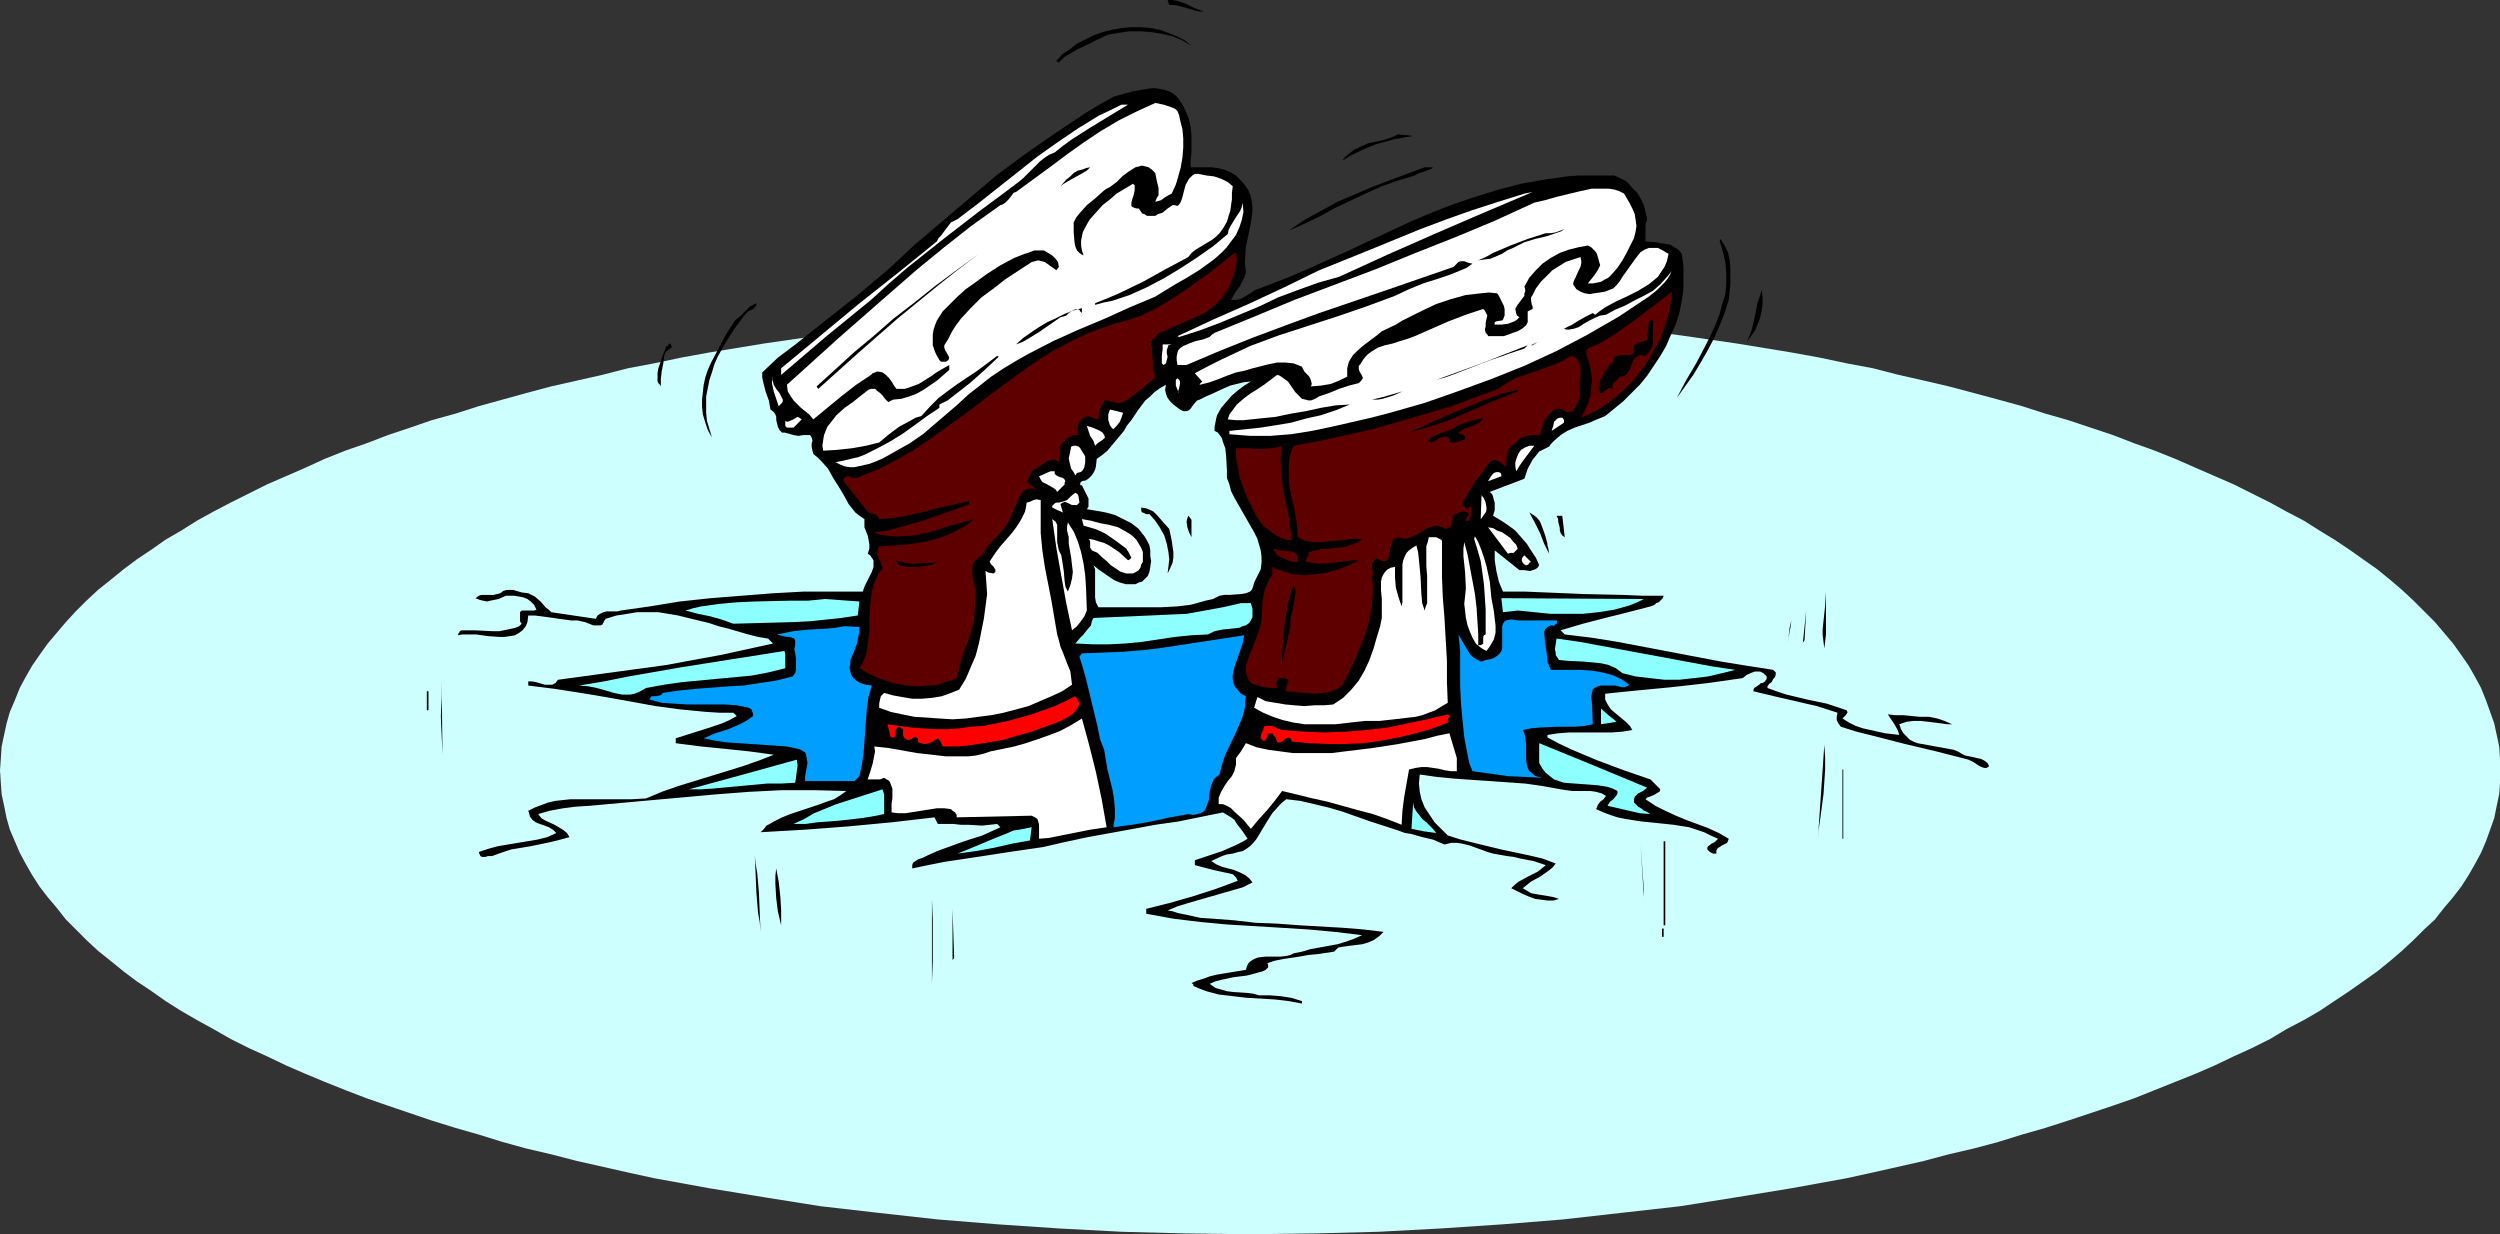 <?xml version="1.0" encoding="UTF-8" standalone="no"?>
<svg
   version="1.0"
   width="129.724mm"
   height="64.045mm"
   id="svg91"
   sodipodi:docname="Ice Hockey 25.wmf"
   xmlns:inkscape="http://www.inkscape.org/namespaces/inkscape"
   xmlns:sodipodi="http://sodipodi.sourceforge.net/DTD/sodipodi-0.dtd"
   xmlns="http://www.w3.org/2000/svg"
   xmlns:svg="http://www.w3.org/2000/svg">
  <rect width="100%" height="100%" fill="#333333" stroke="none"/>
  <sodipodi:namedview
     id="namedview91"
     pagecolor="#ffffff"
     bordercolor="#000000"
     borderopacity="0.25"
     inkscape:showpageshadow="2"
     inkscape:pageopacity="0.0"
     inkscape:pagecheckerboard="0"
     inkscape:deskcolor="#d1d1d1"
     inkscape:document-units="mm" />
  <defs
     id="defs1">
    <pattern
       id="WMFhbasepattern"
       patternUnits="userSpaceOnUse"
       width="6"
       height="6"
       x="0"
       y="0" />
  </defs>
  <path
     style="fill:#ceffff;fill-opacity:1;fill-rule:evenodd;stroke:none"
     d="m 245.147,242.059 12.766,-0.162 12.443,-0.323 12.12,-0.646 12.12,-0.808 11.958,-0.97 11.474,-1.293 11.474,-1.293 11.15,-1.777 10.827,-1.777 5.333,-0.97 5.333,-0.97 5.171,-1.131 5.01,-1.131 5.01,-1.131 4.848,-1.293 4.848,-1.131 4.848,-1.293 4.686,-1.454 4.525,-1.293 4.525,-1.454 8.726,-2.909 4.202,-1.454 4.04,-1.616 4.04,-1.616 4.04,-1.616 3.717,-1.616 3.717,-1.777 3.555,-1.616 3.555,-1.777 3.232,-1.939 3.394,-1.777 3.07,-1.777 2.909,-1.939 2.909,-1.939 2.747,-1.939 2.747,-1.939 2.586,-2.101 2.262,-1.939 2.262,-2.101 2.101,-2.101 2.101,-1.939 1.778,-2.262 1.778,-2.101 1.616,-2.101 1.454,-2.262 1.293,-2.262 1.131,-2.101 0.97,-2.262 0.808,-2.262 0.808,-2.262 0.485,-2.424 0.485,-2.262 0.162,-2.262 v -2.424 -2.262 l -0.162,-2.424 -0.485,-2.262 -0.485,-2.262 -0.808,-2.262 -0.808,-2.262 -0.97,-2.424 -1.131,-2.101 -1.293,-2.262 -1.454,-2.101 -1.616,-2.262 -1.778,-2.101 -1.778,-2.101 -2.101,-2.101 -2.101,-2.101 -2.262,-2.101 -2.262,-1.939 -2.586,-2.101 -2.747,-1.939 -2.747,-1.939 -2.909,-1.939 -2.909,-1.777 -3.07,-1.939 -3.394,-1.777 -3.232,-1.777 -3.555,-1.777 -3.555,-1.777 -3.717,-1.616 -3.717,-1.616 -4.04,-1.777 -4.04,-1.616 -4.04,-1.454 -4.202,-1.616 -4.363,-1.454 -4.363,-1.454 -4.525,-1.293 -4.525,-1.454 -4.686,-1.293 -4.848,-1.293 -4.848,-1.293 -4.848,-1.131 -5.01,-1.131 -5.01,-1.293 -5.171,-0.97 -5.333,-1.131 -5.333,-0.97 -10.827,-1.777 -11.15,-1.616 -11.474,-1.454 -11.474,-1.131 -11.958,-1.131 -12.12,-0.646 -12.12,-0.646 -12.443,-0.323 -12.766,-0.162 -12.605,0.162 -12.443,0.323 -12.282,0.646 -11.958,0.646 -11.958,1.131 -11.635,1.131 -11.312,1.454 -11.15,1.616 -10.827,1.777 -5.333,0.97 -5.333,1.131 -5.171,0.97 -5.01,1.293 -5.01,1.131 -5.01,1.131 -4.848,1.293 -4.686,1.293 -4.686,1.293 -4.525,1.454 -4.686,1.293 -4.202,1.454 -4.363,1.454 -4.202,1.616 -4.202,1.454 -4.04,1.616 -3.878,1.777 -3.717,1.616 -3.717,1.616 -3.555,1.777 -3.555,1.777 -3.394,1.777 -3.232,1.777 -3.07,1.939 -3.07,1.777 -2.747,1.939 -2.909,1.939 -2.586,1.939 -2.586,2.101 -2.424,1.939 -2.262,2.101 -2.101,2.101 -1.939,2.101 -1.778,2.101 -1.778,2.101 -1.616,2.262 -1.454,2.101 -1.293,2.262 -1.131,2.101 -0.97,2.424 -0.97,2.262 -0.646,2.262 -0.485,2.262 -0.485,2.262 L 0.162,148.823 0,151.085 l 0.162,2.424 0.162,2.262 0.485,2.262 0.485,2.424 0.646,2.262 0.97,2.262 0.97,2.262 1.131,2.101 1.293,2.262 1.454,2.262 1.616,2.101 1.778,2.101 1.778,2.262 1.939,1.939 2.101,2.101 2.262,2.101 2.424,1.939 2.586,2.101 2.586,1.939 2.909,1.939 2.747,1.939 3.07,1.939 3.07,1.777 3.232,1.777 3.394,1.939 3.555,1.777 3.555,1.616 3.717,1.777 3.717,1.616 3.878,1.616 4.04,1.616 4.202,1.616 4.202,1.454 8.565,2.909 4.686,1.454 4.525,1.293 4.686,1.454 4.686,1.293 4.848,1.131 5.01,1.293 5.01,1.131 5.01,1.131 5.171,1.131 5.333,0.97 5.333,0.97 10.827,1.777 11.15,1.777 11.312,1.293 11.635,1.293 11.958,0.97 11.958,0.808 12.282,0.646 12.443,0.323 z"
     id="path1" />
  <path
     style="fill:#000000;fill-opacity:1;fill-rule:evenodd;stroke:none"
     d="m 236.097,2.262 h -0.808 l -0.808,-0.162 -1.616,-0.485 -1.778,-0.485 -0.97,-0.162 h -0.808 L 228.987,0 h 0.97 l 0.97,0.162 1.778,0.646 1.616,0.808 z"
     id="path2" />
  <path
     style="fill:#000000;fill-opacity:1;fill-rule:evenodd;stroke:none"
     d="m 233.673,9.049 -1.778,-1.131 -1.939,-0.808 -2.101,-0.485 -2.101,-0.323 -2.101,-0.162 h -2.262 l -2.101,0.323 -1.939,0.323 -2.424,1.131 -2.586,1.293 -1.131,0.485 -1.293,0.808 -1.131,0.646 -1.131,1.131 -0.485,-0.323 1.131,-1.293 1.454,-0.97 1.454,-1.131 1.616,-0.808 1.616,-0.808 1.778,-0.646 1.939,-0.485 1.939,-0.323 1.778,-0.162 h 1.939 l 1.778,0.162 1.778,0.323 1.778,0.646 1.616,0.646 1.616,0.808 z"
     id="path3" />
  <path
     style="fill:#000000;fill-opacity:1;fill-rule:evenodd;stroke:none"
     d="m 231.896,20.522 0.646,1.293 0.646,1.616 0.323,1.454 0.162,1.616 v 1.616 1.777 l -0.162,1.454 v 1.454 h 2.586 1.454 l 1.293,0.162 1.293,0.323 1.131,0.485 1.131,0.646 0.97,0.97 0.808,0.97 0.646,0.97 0.485,1.131 0.162,0.97 0.162,1.131 v 0.97 l -0.323,2.262 -0.97,4.686 -0.162,2.424 v 1.131 l 0.162,1.293 -0.162,0.808 -0.323,0.646 -0.646,1.293 -0.97,1.293 -0.808,1.454 h 0.97 l 0.808,-0.162 0.646,-0.323 0.808,-0.485 0.808,-0.485 0.646,-0.485 0.97,-0.323 0.808,-0.323 4.202,-1.616 4.202,-1.777 8.242,-3.717 8.242,-3.878 4.202,-1.939 4.202,-1.777 4.202,-1.616 4.363,-1.454 4.202,-1.293 4.363,-1.131 4.525,-0.808 4.525,-0.646 2.262,-0.162 h 2.262 2.262 2.424 l 1.454,0.646 1.131,0.646 0.97,1.131 0.97,0.97 0.646,1.131 0.646,1.293 0.323,1.293 0.323,1.454 -0.323,0.97 v 1.131 1.131 1.131 l 1.939,0.162 1.939,0.323 0.97,0.162 0.808,0.485 0.808,0.485 0.646,0.808 0.323,2.424 v 2.262 2.262 l -0.323,2.262 -0.485,2.424 -0.646,2.101 -0.97,2.101 -0.97,2.262 -1.131,1.939 -1.293,1.939 -1.293,1.939 -1.454,1.777 -1.616,1.616 -1.616,1.616 -1.778,1.454 -1.778,1.454 -1.616,0.646 -1.454,0.646 -2.909,0.97 -1.454,0.646 -1.293,0.808 -1.293,1.131 -0.485,0.485 -0.485,0.646 -0.97,0.485 -0.97,0.485 -0.646,0.808 -0.646,0.808 -0.97,1.777 -0.646,1.939 -6.787,2.585 0.485,0.485 0.162,0.485 0.162,0.646 0.162,0.485 v 1.454 l -0.323,1.131 1.616,0.97 1.454,0.97 1.293,0.97 1.131,1.293 1.131,1.293 0.808,1.293 0.97,1.454 0.646,1.454 -0.323,0.485 -0.485,0.323 -0.485,0.162 -0.485,0.162 -1.131,-0.162 h -0.97 l -2.424,-1.939 -2.424,-1.939 v 0.97 0.97 l 0.323,2.101 0.485,2.101 0.808,1.939 h 4.202 l 4.04,0.162 3.878,0.162 3.717,0.162 7.595,0.162 3.878,0.162 h 4.202 l -0.162,0.485 -0.162,0.162 -0.646,0.646 -0.485,0.162 -0.323,0.323 -0.808,0.323 -4.363,1.131 -4.525,1.131 -4.363,1.131 -4.363,1.293 0.808,0.808 5.333,0.646 5.01,0.808 10.181,1.939 10.181,1.939 5.01,0.808 5.171,0.808 0.485,0.485 v 0.485 l -0.162,0.485 -0.323,0.323 -0.323,0.646 -0.485,0.323 -0.323,0.485 v 0.323 l 1.778,0.646 1.939,0.646 4.04,0.97 3.878,0.808 1.939,0.646 1.939,0.646 0.162,0.323 v 0.162 l -0.323,0.485 -0.323,0.323 -0.323,0.323 1.293,0.808 1.293,0.646 1.454,0.485 1.454,0.323 2.909,0.646 1.454,0.162 1.293,0.162 -0.323,-0.97 -0.646,-1.131 -0.646,-0.97 -0.646,-0.97 1.454,0.162 h 1.616 l 3.232,0.323 h 1.778 l 1.616,0.323 1.454,0.485 1.454,0.646 h -0.97 l -1.131,-0.162 -2.586,-0.323 -1.454,-0.162 h -1.454 l -1.293,0.162 -1.454,0.485 0.323,0.97 0.485,0.808 0.646,0.646 0.646,0.646 0.646,0.323 0.808,0.323 1.778,0.323 1.778,0.323 1.778,0.323 1.778,0.323 0.808,0.323 0.808,0.485 0.646,0.323 1.616,0.323 0.646,0.162 0.808,0.162 0.646,0.323 0.646,0.485 0.323,0.646 -0.485,0.323 h -0.485 l -0.485,-0.162 -0.646,-0.323 -0.97,-0.646 -0.97,-0.485 -6.302,-1.616 -6.141,-1.454 -6.302,-1.616 -3.232,-0.808 -3.07,-0.97 -0.485,-0.646 -0.323,-0.646 v -0.646 l 0.162,-0.808 -4.04,-1.293 -4.202,-0.97 -4.202,-0.97 -4.04,-0.97 v -0.323 l 0.162,-0.323 0.485,-0.323 0.485,-0.323 0.323,-0.323 h 0.323 l 0.485,-0.323 0.323,-0.485 v -0.162 -0.323 l -0.323,-0.323 -0.323,-0.323 -0.646,-0.323 h -0.485 -0.485 l -0.485,0.162 -1.131,0.485 -0.808,0.646 -3.394,0.485 -3.394,0.485 -7.11,0.808 -6.787,0.646 -3.232,0.323 -3.07,0.323 v 0.646 0.485 l 0.485,0.97 0.646,0.97 0.97,0.808 1.939,1.616 0.808,0.808 0.485,0.808 -1.939,0.323 -2.101,0.162 h -4.202 -4.202 l -2.101,0.162 -2.101,0.323 v 0 0.485 l 2.424,1.293 2.424,1.131 5.01,2.101 5.171,1.939 5.171,1.777 1.939,1.939 -0.162,0.485 -0.323,0.162 -0.808,0.485 -0.808,0.323 -0.485,0.162 -0.323,0.323 1.939,1.293 1.939,0.97 2.101,0.97 1.939,0.808 4.363,1.616 2.101,0.97 1.939,1.131 -0.162,0.485 -0.162,0.323 -0.97,0.485 -0.485,0.323 -0.323,0.162 -0.323,0.485 v 0.646 h -0.646 l -0.323,-0.162 -0.323,-0.162 -0.485,-0.485 v -0.323 l 0.162,-0.323 0.646,-0.485 0.646,-0.323 0.323,-0.323 0.323,-0.323 -1.454,-0.646 -1.293,-0.646 -1.454,-0.485 -1.454,-0.485 -3.07,-0.485 -3.07,-0.323 -3.232,-0.323 -3.07,-0.485 -1.616,-0.323 -1.454,-0.485 -1.293,-0.485 -1.454,-0.646 0.162,-0.323 0.162,-0.485 0.485,-0.646 0.646,-0.485 0.485,-0.646 -0.808,-0.485 -1.131,-0.323 -1.131,-0.162 h -3.555 l -1.131,-0.162 -1.131,-0.162 -3.555,-0.646 -3.394,-0.485 -6.949,-0.485 -6.949,-0.485 -3.394,-0.323 -3.394,-0.485 -0.162,1.777 0.162,1.616 0.323,1.454 0.646,1.616 0.97,1.454 0.97,1.454 1.293,1.293 1.293,1.293 2.586,0.808 2.586,0.646 5.333,1.293 5.333,1.131 2.747,0.646 2.586,0.97 -0.646,0.808 -0.808,0.646 -1.616,1.131 -1.778,0.97 -0.808,0.646 -0.808,0.646 0.808,0.485 0.808,0.485 0.808,0.162 0.97,0.162 1.939,0.323 0.808,0.162 0.97,0.323 -1.131,0.323 h -1.131 l -1.131,-0.162 -1.293,-0.162 -1.293,-0.485 -1.131,-0.485 -2.262,-1.131 0.646,-0.646 0.808,-0.646 1.778,-0.97 1.939,-0.97 0.808,-0.646 0.808,-0.646 -2.424,-0.808 -2.586,-0.485 -1.293,-0.323 -1.293,-0.162 -2.747,-0.485 -1.131,-0.323 -1.293,-0.485 -2.262,-0.808 -1.293,-0.323 -1.131,-0.162 h -1.131 l -1.293,0.323 -1.131,-0.485 -1.131,-0.485 -2.101,-0.485 -2.262,-0.646 -1.131,-0.162 -1.293,-0.485 -5.494,-1.777 -5.494,-1.939 -2.747,-0.808 -2.747,-0.646 -2.747,-0.646 -2.747,-0.323 -0.808,0.646 -0.646,0.646 -1.293,1.454 -1.131,1.777 -0.97,1.616 -0.97,1.616 -0.646,0.808 -0.646,0.646 -0.646,0.485 -0.808,0.485 -0.808,0.162 -1.131,0.323 -1.131,0.162 -0.97,0.323 -2.101,0.97 0.97,0.646 1.131,0.485 2.424,0.646 1.131,0.485 0.97,0.485 0.808,0.646 0.646,0.808 -1.939,0.97 -2.262,0.646 -8.403,2.424 -2.101,0.646 -1.939,0.808 0.97,0.162 0.97,0.323 2.262,0.485 2.262,0.485 2.424,0.162 4.202,0.323 4.202,0.485 4.202,0.162 4.363,0.323 8.403,0.485 4.04,0.323 4.04,0.485 -0.808,0.808 -1.131,0.808 -1.131,0.485 -1.131,0.323 -1.293,0.162 -1.293,0.162 -1.131,0.162 -0.97,0.162 -0.808,0.808 -3.232,0.485 -1.778,0.162 -1.778,0.323 -3.232,0.485 -1.616,0.323 -1.454,0.485 0.162,0.323 v 0.485 l -0.162,0.162 -0.323,0.323 -0.646,0.323 -0.646,0.162 -1.131,0.323 -1.293,0.323 -2.586,0.323 -2.262,0.485 -1.293,0.323 -1.131,0.485 1.131,0.808 1.131,0.323 1.131,0.323 1.293,0.162 2.586,0.162 1.293,0.162 1.131,0.323 h 2.101 l 2.101,0.162 2.101,0.323 2.101,0.646 v 0.485 l -2.586,-0.485 -2.747,-0.323 -5.494,-0.323 -2.747,-0.323 -2.747,-0.323 -2.424,-0.646 -1.293,-0.485 -1.131,-0.485 -0.162,-0.162 v -0.323 h -0.162 l -0.162,-0.162 1.131,-0.485 1.131,-0.323 1.293,-0.485 1.293,-0.323 2.909,-0.485 2.909,-0.485 0.162,-0.646 0.323,-0.646 0.323,-0.323 0.485,-0.323 0.646,-0.323 0.485,-0.162 1.454,-0.162 h 2.909 l 1.293,-0.162 0.646,-0.162 0.646,-0.323 1.616,-0.323 1.616,-0.485 1.778,-0.323 1.778,-0.323 1.778,-0.323 1.616,-0.485 1.778,-0.646 1.454,-0.646 -5.333,-0.646 -5.333,-0.485 -5.171,-0.323 -5.333,-0.323 -5.333,-0.323 -5.171,-0.485 -5.333,-0.646 -5.333,-0.97 v -0.97 l 4.525,-1.131 4.525,-1.293 4.525,-1.454 4.363,-1.616 -0.162,-0.323 -0.162,-0.323 -0.646,-0.646 -3.717,-0.808 -3.717,-0.97 v -0.97 l 5.333,-1.777 2.586,-1.131 1.293,-0.646 1.131,-0.646 -0.97,-1.454 -1.131,-1.454 -0.485,-0.808 -0.646,-0.485 -0.808,-0.485 -0.808,-0.485 -8.726,1.777 -4.525,0.646 -4.363,0.808 -8.888,1.616 -4.525,0.97 -4.202,0.97 -6.626,0.97 -6.302,0.97 -6.464,0.97 -3.232,0.646 -3.07,0.646 v -0.646 l 0.162,-0.485 0.485,-0.323 0.485,-0.323 0.97,-0.323 0.646,-0.323 0.323,-0.162 1.778,-0.808 1.778,-0.646 3.555,-1.293 3.555,-1.131 1.778,-0.808 1.778,-0.808 -0.646,-0.646 -1.454,0.162 -1.454,0.162 -2.747,-0.162 h -1.454 l -1.454,-0.162 h -1.454 -1.616 l -0.646,-1.293 -8.403,0.97 -8.565,0.808 -8.565,0.646 -8.565,0.485 0.646,-0.646 0.485,-0.646 0.646,-0.323 0.808,-0.485 1.616,-0.808 1.616,-0.646 1.454,-0.485 1.454,-0.485 2.909,-0.97 1.293,-0.485 1.454,-0.485 1.293,-0.808 1.131,-0.808 -6.302,-0.162 h -6.302 l -6.464,0.323 -6.302,0.485 -12.605,1.131 -12.443,1.131 -2.586,0.162 -2.586,0.323 -2.586,0.485 -1.131,0.323 -1.131,0.323 0.646,0.808 0.808,0.485 1.778,0.808 0.808,0.485 0.808,0.485 0.808,0.646 0.485,0.808 -1.778,0.485 -1.939,0.485 -3.878,0.808 -3.878,0.646 -1.939,0.646 -1.778,0.646 h -0.808 l -0.485,0.162 h -0.323 -0.323 l -0.323,-0.162 -0.162,-0.323 -0.162,-0.485 1.939,-0.646 1.778,-0.485 7.757,-1.293 1.939,-0.485 1.778,-0.808 -0.646,-0.646 -0.808,-0.485 -0.808,-0.323 -0.97,-0.323 -0.808,-0.323 -0.646,-0.485 -0.485,-0.646 -0.162,-0.646 -0.162,-0.485 1.293,-0.646 1.293,-0.485 1.293,-0.485 1.454,-0.323 2.909,-0.323 h 3.07 6.141 2.909 l 2.747,-0.162 3.07,-1.293 3.232,-1.131 6.302,-1.939 6.302,-1.939 3.232,-1.131 2.909,-1.131 -4.686,-0.646 -4.686,-0.485 -4.848,-0.485 -5.01,-0.646 v -0.97 l 3.07,-0.97 3.07,-0.97 2.909,-0.97 1.454,-0.646 1.454,-0.808 -0.646,-0.646 h -2.747 l -2.586,-0.162 -5.01,-0.485 -4.848,-0.646 -9.858,-1.777 -4.848,-0.808 -5.171,-0.808 -5.171,-0.646 v -0.808 h 0.808 l 0.808,0.162 1.616,0.485 h 0.646 0.808 l 0.646,-0.323 0.485,-0.646 10.666,-1.454 10.666,-1.454 5.171,-0.97 5.333,-0.97 5.171,-1.131 5.171,-1.131 -0.97,-0.97 -1.939,-0.323 -1.939,-0.485 -3.878,-1.131 -1.939,-0.485 -1.939,-0.646 -4.04,-0.97 -1.939,-0.485 -1.939,-0.323 -1.939,-0.323 h -2.101 -2.101 l -1.939,0.323 -2.101,0.323 -2.101,0.646 -0.323,0.485 -0.162,0.323 -0.162,0.323 -0.323,0.162 h -0.646 -0.808 l -1.616,-0.646 -0.808,-0.162 -0.646,-0.162 h -1.293 l -1.131,-0.162 -1.293,-0.162 -0.97,-0.162 -2.424,-0.323 -1.293,-0.162 h -1.293 l -0.162,1.293 -0.323,0.808 -0.646,0.808 -0.646,0.485 -0.808,0.485 -0.97,0.162 -1.131,0.162 h -0.97 l -2.262,-0.162 -2.262,-0.323 h -0.97 -0.97 -0.808 l -0.808,0.162 v -0.323 l 0.162,-0.162 0.162,-0.323 0.323,-0.162 h 1.293 1.454 l 3.232,0.162 h 1.454 l 1.616,-0.323 1.454,-0.323 0.808,-0.323 0.485,-0.485 -0.323,-0.485 v -0.485 -1.293 l 0.323,-0.323 h 0.323 1.778 0.323 l 0.485,-0.162 -0.485,-0.97 -0.646,-0.646 -0.646,-0.485 -0.808,-0.323 -0.808,-0.162 -0.97,-0.162 h -1.616 l -1.454,0.646 -1.616,0.323 -0.646,0.162 -0.808,-0.162 -0.646,-0.162 -0.808,-0.323 0.646,-0.485 0.485,-0.162 h 1.131 1.293 l 0.646,-0.162 0.646,-0.162 0.646,-0.485 0.646,-0.162 h 0.646 0.646 l 1.616,0.485 1.293,0.162 0.646,0.323 0.646,0.323 1.131,0.97 0.97,1.131 0.646,0.485 0.485,0.485 8.726,1.293 0.323,-0.646 0.485,-0.323 0.646,-0.323 0.646,-0.162 h 2.101 l 0.646,-0.162 5.656,-0.808 5.979,-0.97 5.979,-0.646 6.141,-0.485 6.141,-0.485 5.979,-0.323 h 5.818 5.818 l 0.323,-0.97 0.485,-0.97 0.485,-0.97 0.485,-0.97 0.323,-0.97 v -0.808 -0.485 l -0.323,-0.485 -0.323,-0.485 -0.485,-0.323 0.323,-0.97 v -0.808 l -0.162,-0.97 -0.162,-0.808 -0.646,-1.616 v -0.808 -0.808 l -0.97,-0.646 -0.808,-0.646 -1.293,-1.616 -0.97,-1.777 -0.97,-1.616 -1.131,-1.777 -0.97,-1.777 -1.293,-1.454 -0.808,-0.808 -0.808,-0.646 -0.162,-0.646 -0.162,-0.646 v -0.808 l 0.162,-0.485 -0.162,-0.646 -0.323,-0.485 h -0.162 -0.323 -0.323 -0.485 l -0.97,0.162 -0.97,-0.162 -1.131,-0.323 -0.646,-0.162 h -0.485 l -0.485,-0.485 -0.323,-0.646 -0.323,-1.293 v -0.646 l -0.162,-0.485 -0.323,-0.485 -0.646,-0.485 -0.323,-1.777 -0.646,-1.777 -0.485,-1.939 -0.162,-0.808 v -0.97 l 3.07,-2.909 3.232,-2.424 6.302,-5.009 6.141,-4.848 3.07,-2.585 3.07,-2.585 5.01,-4.686 5.333,-4.524 5.333,-4.524 5.333,-4.524 5.656,-4.201 5.818,-4.04 5.818,-3.878 2.909,-1.777 2.909,-1.616 1.778,-0.485 1.778,-0.485 1.778,-0.323 1.939,-0.323 h 0.97 l 0.808,0.162 0.808,0.162 0.97,0.323 0.646,0.323 0.808,0.646 0.485,0.646 z"
     id="path4" />
  <path
     style="fill:#ffffff;fill-opacity:1;fill-rule:evenodd;stroke:none"
     d="m 231.411,23.43 0.485,1.939 0.162,1.777 v 1.777 l -0.162,1.939 -0.323,1.939 -0.485,1.777 -0.485,1.616 -0.808,1.777 -0.323,0.162 -0.323,0.162 -0.808,0.485 -0.646,0.485 -1.131,0.323 0.323,-0.808 0.323,-0.485 v -0.808 -0.646 l -0.162,-0.646 -0.162,-0.646 -0.323,-1.616 -0.646,-0.646 -0.646,-0.485 -0.646,-0.162 -0.646,-0.162 -0.646,0.162 -0.646,0.162 -1.293,0.808 -1.293,0.97 -1.131,1.131 -1.293,0.97 -0.646,0.323 -0.485,0.323 -1.616,1.454 -1.778,1.454 -1.454,1.616 -0.646,0.808 -0.485,0.97 v 1.939 l 0.162,1.939 0.162,0.808 0.323,0.808 0.485,0.485 0.485,0.323 0.323,0.162 -0.323,-0.97 -0.162,-0.97 v -0.97 l 0.162,-0.808 0.162,-0.808 0.485,-0.97 0.808,-1.454 1.293,-1.454 1.293,-1.454 1.454,-1.131 1.293,-1.131 0.808,-0.485 0.808,-0.485 0.808,-0.485 0.808,-0.485 0.323,0.323 v 0.323 0.646 l -0.162,0.808 -0.162,0.485 -0.162,0.485 -0.162,0.646 v 0.323 0.323 l 0.162,0.162 0.323,0.162 0.485,0.162 h 0.485 l 0.323,0.485 0.323,0.485 0.485,0.162 0.485,0.323 h 0.485 0.485 0.646 l 0.485,-0.323 0.485,-0.162 0.485,-0.162 0.97,-0.808 0.485,-0.323 0.485,-0.323 h 0.485 l 0.485,0.162 0.323,-0.323 0.323,-0.485 0.323,-0.97 0.323,-1.293 0.323,-1.131 0.646,-1.131 0.323,-0.323 0.323,-0.323 0.485,-0.323 h 0.646 l 0.808,0.162 0.808,0.162 1.454,0.162 1.454,0.485 1.293,0.646 0.97,0.808 -0.162,1.293 v 1.293 l -0.323,2.262 -0.323,0.97 -0.323,1.131 -0.646,1.131 -0.808,1.131 -0.646,0.646 -0.808,0.646 -1.616,0.97 -1.616,0.97 -0.808,0.646 -0.646,0.808 -4.525,2.424 -4.363,2.424 -4.686,2.262 -2.262,0.97 -2.424,0.97 v 0.323 l 1.778,-0.485 1.616,-0.323 3.394,-1.131 3.232,-1.454 3.394,-1.777 3.232,-1.939 3.232,-2.101 3.232,-2.262 2.909,-2.424 0.162,-0.808 0.323,-0.646 0.97,-1.616 0.97,-1.454 0.323,-0.808 0.162,-0.808 0.162,1.777 -0.323,1.616 -0.485,1.454 -0.646,1.454 -0.97,1.293 -0.97,1.293 -1.131,1.131 -1.293,1.131 -2.909,2.101 -2.909,1.777 -1.454,0.808 -2.909,1.777 -1.293,0.808 -5.01,2.101 -5.01,2.262 -5.01,2.101 -5.01,2.262 -5.01,2.585 -2.262,1.293 -2.424,1.454 -2.424,1.616 -2.262,1.777 -2.262,1.777 -2.101,1.939 -4.525,3.878 -2.262,1.939 -2.586,1.777 -2.586,1.454 -2.586,1.454 -1.454,0.646 -1.293,0.485 -1.454,0.323 -1.454,0.323 h -0.97 l -0.97,-0.162 -0.808,-0.323 -0.97,-0.485 1.616,-0.323 1.293,-0.323 1.454,-0.323 1.293,-0.485 2.586,-1.293 2.424,-1.293 2.586,-1.616 2.262,-1.616 2.424,-1.777 2.424,-1.616 v -0.646 l 1.616,-0.808 1.454,-1.131 2.909,-2.262 2.909,-2.585 2.747,-2.585 -0.323,-0.162 -1.939,1.454 -1.939,1.454 -3.878,2.585 -1.778,1.293 -1.939,1.454 -1.616,1.616 -1.778,1.939 -1.131,0.323 -1.131,0.646 -2.101,1.131 -1.939,1.454 -1.939,1.616 -1.293,0.323 -1.293,0.323 -2.747,0.485 -2.909,0.323 -2.747,0.162 -0.162,-0.97 0.162,-1.131 0.162,-0.97 0.323,-0.808 0.323,-0.808 0.646,-0.808 1.131,-1.454 1.616,-1.454 1.616,-1.131 1.616,-1.293 1.454,-1.131 0.485,-0.162 h 0.485 0.323 l 0.323,0.323 0.646,0.485 0.485,0.485 0.485,0.646 0.485,0.485 0.162,0.162 0.323,-0.162 0.323,-0.162 0.323,-0.162 1.616,-0.162 1.616,-0.485 1.293,-0.485 1.454,-0.808 2.586,-1.777 2.424,-2.101 v -0.97 l -1.131,0.646 -1.131,0.646 -0.485,0.323 -0.646,0.485 -1.293,0.808 -1.293,0.808 -1.293,0.485 -1.454,0.485 h -0.808 -0.808 l -0.485,-0.646 -0.485,-0.808 -0.485,-0.646 -0.646,-0.646 -0.646,-0.485 -0.808,-0.162 h -0.323 l -0.323,0.162 -0.485,0.162 -0.323,0.323 -1.454,0.97 -1.454,0.97 -2.909,2.262 -2.747,2.262 -2.747,2.262 -0.808,-0.97 -0.808,-0.646 -0.808,-0.646 -0.808,-0.808 -0.646,-0.646 -0.646,-0.97 -0.485,-0.808 -0.162,-1.293 10.181,-9.211 10.342,-9.049 5.01,-4.363 5.333,-4.363 5.333,-4.201 5.656,-4.04 0.485,-0.162 0.485,-0.323 0.646,-0.646 0.646,-0.808 0.323,-0.485 0.485,-0.162 6.626,-4.848 3.232,-2.424 3.394,-2.424 3.394,-2.262 3.555,-2.101 3.555,-1.777 3.555,-1.616 1.616,0.323 1.454,0.485 0.808,0.323 0.485,0.485 0.323,0.808 z"
     id="path5" />
  <path
     style="fill:#ffffff;fill-opacity:1;fill-rule:evenodd;stroke:none"
     d="m 221.23,20.522 -3.717,2.262 -3.717,2.262 -3.555,2.262 -1.778,1.293 -1.616,1.293 -1.131,0.485 -0.97,0.646 -0.808,0.646 -1.616,1.616 -0.808,0.808 -0.808,0.808 -0.97,0.808 -3.878,2.909 -3.717,2.747 -7.11,5.494 -7.11,5.656 -3.555,3.07 -3.555,3.232 -4.363,3.555 -4.363,3.555 -8.888,7.595 V 72.23 l 7.595,-6.302 7.595,-6.302 7.757,-6.14 7.595,-6.14 0.323,-0.646 0.485,-0.485 0.485,-0.646 0.485,-0.646 0.485,-0.646 0.485,-0.646 0.646,-0.323 0.646,-0.323 4.04,-3.07 3.878,-3.07 7.757,-6.14 3.878,-2.747 4.04,-2.747 4.202,-2.585 2.101,-0.97 2.262,-1.131 z"
     id="path6" />
  <path
     style="fill:#000000;fill-opacity:1;fill-rule:evenodd;stroke:none"
     d="m 277.144,26.662 -1.939,0.323 -1.778,0.323 -1.778,0.485 -1.778,0.485 -1.616,0.646 -1.778,0.808 -1.616,0.808 -1.616,0.97 0.485,-0.646 0.485,-0.485 1.293,-0.97 1.293,-0.646 1.454,-0.646 3.07,-0.646 1.454,-0.485 1.454,-0.646 z"
     id="path7" />
  <path
     style="fill:#000000;fill-opacity:1;fill-rule:evenodd;stroke:none"
     d="m 213.797,32.802 -0.646,0.646 -0.808,0.485 -1.454,0.808 -1.454,0.808 -0.808,0.485 -0.646,0.485 1.131,-1.293 0.808,-0.646 0.646,-0.646 0.808,-0.485 0.808,-0.162 0.808,-0.323 z"
     id="path8" />
  <path
     style="fill:#000000;fill-opacity:1;fill-rule:evenodd;stroke:none"
     d="m 281.022,32.802 -0.323,0.323 -0.485,0.162 -0.808,0.323 -0.97,0.323 -0.485,0.162 -0.485,0.323 -3.232,0.97 -3.232,1.131 -3.232,1.454 -3.07,1.454 -3.07,1.454 -2.909,1.616 -3.07,1.454 -2.909,1.293 3.07,-2.101 3.232,-1.777 3.232,-1.777 3.394,-1.454 3.394,-1.454 3.394,-1.293 6.949,-2.585 z"
     id="path9" />
  <path
     style="fill:#ffffff;fill-opacity:1;fill-rule:evenodd;stroke:none"
     d="m 318.513,37.973 1.131,1.939 0.485,0.97 0.485,1.131 0.162,1.131 0.162,1.131 -0.162,1.131 -0.323,1.293 -0.646,1.293 -0.808,1.616 -0.808,1.454 -0.97,1.454 -1.131,1.293 -0.646,0.646 -0.646,0.323 -0.808,0.485 -0.808,0.162 -0.808,0.162 h -0.97 l 0.646,-0.808 0.646,-0.808 0.646,-0.97 0.485,-0.97 -0.323,-1.131 -0.323,-1.131 -0.323,-0.485 -0.323,-0.323 -0.485,-0.485 -0.646,-0.323 -1.778,0.323 -1.939,0.485 -1.778,0.646 -1.778,0.97 -1.616,1.131 -1.293,1.293 -1.293,1.454 -0.97,1.777 0.162,0.485 v 0.485 l -0.162,0.323 v 0.485 l -0.485,0.646 -0.485,0.646 -0.485,0.646 -0.323,0.646 0.162,0.808 0.162,0.485 0.485,0.323 -0.485,0.485 -0.485,0.323 -1.293,0.485 -1.293,0.162 h -1.293 V 63.181 l 0.323,-0.162 0.97,-0.162 h 0.162 l 0.162,-0.162 0.323,-0.808 V 61.242 60.596 l -0.162,-0.646 -0.646,-1.293 -0.323,-0.646 -0.323,-0.485 -1.616,-0.162 -1.616,0.162 -1.454,0.162 -1.454,0.162 -2.909,0.808 -2.909,0.97 -2.747,1.293 -2.586,1.293 -1.293,0.646 -1.293,0.808 -2.747,1.293 -0.97,0.808 -1.293,0.97 -1.293,0.97 -1.131,0.97 -0.97,0.97 -0.808,1.293 -0.162,0.646 -0.162,0.646 v 0.808 0.808 l -1.616,0.808 -1.616,0.646 -1.939,0.323 -1.939,0.162 0.162,-0.485 -0.162,-0.646 -0.162,-0.485 -0.323,-0.485 -0.808,-0.808 -0.485,-0.97 -0.808,-0.323 -0.808,-0.323 -1.616,-0.162 h -1.616 l -1.616,0.323 -3.232,0.808 -1.616,0.485 -1.616,0.323 -1.778,0.646 -1.616,0.646 -1.778,0.646 -1.939,0.485 v -0.162 l 0.162,-0.162 0.323,-0.323 -1.454,-1.616 2.747,-1.454 2.586,-1.293 2.747,-1.293 2.747,-1.293 5.656,-2.101 11.474,-3.717 5.656,-1.939 5.656,-2.101 2.747,-1.293 2.747,-1.131 2.586,-0.808 2.424,-0.808 2.424,-0.97 1.131,-0.485 1.131,-0.808 -0.808,-0.162 -0.808,-0.323 h -0.323 -0.323 l -0.485,0.162 -0.323,0.323 -0.646,0.646 -13.09,4.524 -13.251,4.524 -6.626,2.424 -6.464,2.424 -6.464,2.585 -6.464,2.747 h -1.778 l -0.162,-0.97 v -0.646 l 0.162,-0.808 0.162,-0.485 0.485,-0.485 0.485,-0.323 1.131,-0.485 1.293,-0.485 1.454,-0.323 1.293,-0.485 0.485,-0.485 0.485,-0.323 7.918,-3.232 7.757,-3.232 15.837,-5.979 7.918,-3.232 7.757,-3.07 7.757,-3.232 7.757,-3.555 2.101,-0.485 2.262,-0.646 4.686,-1.131 2.262,-0.485 h 2.101 1.131 l 1.131,0.162 0.97,0.323 z"
     id="path10" />
  <path
     style="fill:#ffffff;fill-opacity:1;fill-rule:evenodd;stroke:none"
     d="m 262.6,54.294 -4.04,1.131 -4.04,1.454 -3.878,1.454 -3.717,1.777 -7.757,3.232 -3.878,1.454 -4.04,1.293 -0.323,-0.162 6.949,-3.232 6.949,-3.07 6.949,-3.232 6.949,-3.393 10.019,-4.04 9.858,-4.04 5.171,-1.939 5.01,-1.777 5.01,-1.616 5.171,-1.616 1.616,-0.323 -9.534,4.04 -9.373,4.04 -9.534,4.201 z"
     id="path11" />
  <path
     style="fill:#000000;fill-opacity:1;fill-rule:evenodd;stroke:none"
     d="m 306.878,44.922 -0.808,0.485 -0.97,0.323 -1.939,0.646 -2.101,0.485 -2.101,0.646 -2.262,1.131 -1.131,0.485 -0.97,0.646 -1.131,0.485 -1.131,0.485 -1.293,0.162 -1.131,0.162 1.454,-0.646 1.454,-0.808 3.394,-1.454 3.394,-1.293 3.555,-1.131 h 0.97 l 0.97,-0.162 z"
     id="path12" />
  <path
     style="fill:#000000;fill-opacity:1;fill-rule:evenodd;stroke:none"
     d="m 196.505,46.214 -1.293,1.293 z"
     id="path13" />
  <path
     style="fill:#000000;fill-opacity:1;fill-rule:evenodd;stroke:none"
     d="m 339.036,58.818 -0.808,2.585 -0.97,2.424 -1.131,2.585 -1.293,2.424 -1.293,2.262 -1.454,2.424 -3.232,4.524 1.778,-3.393 2.101,-3.555 1.939,-3.717 0.97,-1.939 0.808,-1.777 0.808,-2.101 0.485,-1.939 0.646,-1.939 0.162,-2.101 v -1.939 l -0.162,-2.101 -0.485,-2.101 -0.646,-2.101 0.162,-0.485 0.808,1.293 0.646,1.293 0.323,1.454 0.162,1.616 v 1.616 1.616 z"
     id="path14" />
  <path
     style="fill:#000000;fill-opacity:1;fill-rule:evenodd;stroke:none"
     d="m 207.656,52.355 -0.485,0.646 -1.131,-0.808 -1.131,-0.808 -0.646,-0.162 -0.646,-0.162 -0.646,0.162 -0.646,0.162 -5.171,3.393 -2.262,1.777 -2.424,1.777 -2.101,2.101 -1.939,2.101 -0.97,1.293 -0.808,1.293 -0.646,1.293 -0.808,1.293 V 68.19 l 0.162,0.485 0.485,0.808 0.162,0.323 0.162,0.323 -0.162,0.485 -0.485,0.323 h -0.485 -0.485 l -0.323,-0.323 -0.162,-0.323 -0.485,-0.808 -0.323,-0.808 -0.323,-0.97 v -1.131 -0.97 l 0.162,-0.97 0.323,-0.97 0.323,-0.808 1.131,-1.777 1.454,-1.454 1.454,-1.454 1.616,-1.454 1.616,-1.131 2.424,-1.777 2.747,-1.777 2.747,-1.454 1.616,-0.646 1.454,-0.485 0.808,-0.323 h 0.97 0.97 l 0.808,0.485 0.808,0.485 0.646,0.646 0.485,0.646 z"
     id="path15" />
  <path
     style="fill:#ffffff;fill-opacity:1;fill-rule:evenodd;stroke:none"
     d="m 327.24,49.769 -0.323,1.454 -0.485,1.131 -0.646,0.97 -0.646,0.97 -0.97,0.808 -0.808,0.646 -2.101,1.293 -2.262,1.131 -2.101,0.97 -2.101,1.131 -1.131,0.808 -0.808,0.646 -0.485,-0.323 -1.293,0.646 -1.454,0.808 -1.293,0.808 -1.616,0.808 0.485,0.162 h 0.485 l 0.97,-0.162 0.97,-0.323 0.97,-0.646 1.131,-0.646 0.97,-0.485 1.131,-0.485 1.131,-0.162 1.778,-0.97 1.939,-0.808 1.778,-0.97 1.939,-0.97 1.778,-0.97 1.454,-1.293 1.454,-1.616 0.646,-0.808 0.485,-0.97 -0.323,0.646 -0.323,0.808 -0.485,0.808 -0.646,0.808 -1.454,1.454 -1.616,1.293 -2.909,1.939 -2.909,1.939 -3.07,1.777 -3.07,1.777 -3.07,1.616 -3.07,1.616 -6.302,2.909 -6.464,2.585 -6.626,2.424 -6.464,2.262 -6.787,1.939 -3.717,0.97 -7.757,1.777 -3.878,0.808 -4.04,0.646 -4.04,0.323 h -4.04 l -2.101,-0.162 -1.939,-0.162 v -0.646 l 6.141,-0.646 3.07,-0.485 2.909,-0.485 2.909,-0.808 2.909,-0.646 2.909,-0.97 2.747,-1.131 -2.747,0.162 -2.909,0.485 -2.909,0.646 -2.909,0.485 -3.07,0.646 -3.232,0.323 -3.07,0.323 h -1.454 l -1.616,-0.162 0.323,-0.97 0.485,-0.646 0.97,-1.293 1.293,-1.131 1.293,-0.97 1.293,-0.808 1.454,-0.97 1.293,-0.97 1.293,-0.97 0.485,0.162 0.485,0.323 1.131,0.808 1.454,2.101 0.97,0.97 0.323,0.323 0.646,0.162 0.646,0.162 h 0.485 l 0.808,-0.323 0.808,-0.485 1.939,-0.646 1.939,-0.808 1.939,-0.646 1.939,-0.485 0.323,-0.323 0.162,-0.162 0.323,-0.485 -0.162,-0.485 -0.485,-0.808 -0.162,-0.485 v -0.485 -0.162 l 0.323,-0.323 0.485,-0.808 0.485,-0.646 0.485,-0.485 0.646,-0.485 1.293,-0.808 1.454,-0.485 1.454,-0.323 1.454,-0.485 1.616,-0.485 1.293,-0.485 6.626,-2.909 3.394,-1.293 3.394,-1.131 0.323,0.323 0.162,0.323 0.323,0.646 -0.162,0.646 -0.162,0.808 v 0.646 l -0.162,0.646 0.162,0.646 0.323,0.323 0.162,0.323 h 1.131 0.97 0.97 l 0.97,-0.323 0.808,-0.323 0.97,-0.323 0.808,-0.485 0.808,-0.646 0.323,-0.646 v -0.646 -0.646 -0.808 l 0.323,-0.162 0.323,-0.162 0.323,-0.162 v -0.485 l -0.162,-0.323 -0.162,-0.97 v -0.485 l 0.323,-0.485 0.646,-1.293 0.97,-1.293 1.131,-1.131 1.131,-1.131 1.293,-0.808 1.293,-0.808 1.454,-0.485 1.454,-0.485 0.162,0.646 v 0.646 l -0.162,0.646 -0.323,0.646 -0.646,1.454 -0.323,0.646 -0.162,0.646 0.323,0.485 0.323,0.485 0.808,0.485 0.808,0.323 0.97,0.162 0.97,-0.162 1.131,-0.162 0.97,-0.162 0.808,-0.323 0.808,-0.323 0.646,-0.646 0.646,-0.808 0.485,-0.808 2.424,-3.393 0.485,-0.646 0.646,-0.808 0.808,-0.485 0.808,-0.323 h 0.808 0.97 l 0.97,0.485 0.485,0.323 z"
     id="path16" />
  <path
     style="fill:#5e0000;fill-opacity:1;fill-rule:evenodd;stroke:none"
     d="m 236.259,61.404 -9.211,4.04 -0.323,0.646 -0.323,0.323 -0.323,0.162 -0.485,0.485 0.323,0.97 v 0.97 l 0.162,1.939 v 1.616 l 0.323,0.808 0.162,0.808 -1.131,0.808 -1.131,0.97 -2.262,1.777 -1.131,0.808 -0.646,0.323 -0.646,0.162 h -0.646 l -0.646,-0.162 -0.808,-0.162 -0.808,-0.323 -0.485,0.97 -0.485,0.97 -0.162,0.97 -0.162,0.97 -0.646,-0.162 -0.808,-0.323 -0.808,-0.162 -0.162,0.162 -0.485,0.162 -0.323,0.323 -0.485,0.323 -0.162,0.485 -0.162,0.485 -0.162,0.485 0.162,0.485 v 0.485 l 0.323,0.323 h -0.646 -0.646 l -0.485,0.323 -0.485,0.162 -0.808,0.808 -0.646,0.808 -0.323,3.232 -0.646,-0.485 h -0.808 l -0.646,0.162 -0.485,0.323 -1.293,0.808 -0.646,0.485 -0.646,0.323 -0.646,1.293 -0.162,0.485 -0.162,0.323 0.162,0.323 0.323,0.323 0.646,0.485 0.323,0.162 0.323,0.323 -0.646,-0.162 h -0.485 -0.485 l -0.485,0.162 -0.646,0.485 -0.485,0.808 -0.485,0.97 -0.808,1.777 -0.323,0.808 -0.485,1.131 -0.646,1.131 -0.808,0.97 -0.808,0.97 -1.778,1.777 -0.646,0.97 -0.646,1.131 -0.646,0.323 -0.485,0.485 -0.323,0.323 -0.323,0.485 -0.162,0.485 v 0.485 1.131 l 0.162,1.293 0.323,1.131 0.162,1.293 v 1.131 l -0.162,2.101 -0.162,2.101 -0.485,1.939 -0.646,1.939 -1.293,3.555 -0.485,1.939 -0.485,1.939 -1.131,0.485 -1.293,0.323 -1.131,0.485 -1.293,0.162 h -1.293 l -1.131,0.162 -2.586,-0.162 -2.586,-0.485 -2.424,-0.808 -2.262,-0.97 -1.939,-1.131 0.646,-1.131 0.485,-1.131 0.323,-1.131 0.162,-1.293 0.323,-2.585 v -2.585 l 0.162,-2.585 0.162,-1.293 0.162,-1.293 0.323,-1.293 0.485,-1.131 0.485,-1.131 0.808,-0.97 -0.162,-0.485 -0.162,-0.646 -0.162,-0.485 -0.323,-0.485 -0.162,-0.485 v -0.485 -0.646 l 0.323,-0.646 5.01,-0.323 2.586,-0.323 2.424,-0.485 2.262,-0.646 2.262,-0.97 2.101,-1.131 0.97,-0.646 0.97,-0.808 -2.262,0.646 -2.424,0.646 -2.424,0.808 -2.424,0.646 -2.586,0.485 -2.586,0.162 h -1.131 l -1.293,-0.162 -1.293,-0.162 -1.131,-0.485 2.424,-0.323 2.424,-0.646 4.686,-1.293 4.525,-1.616 4.525,-1.616 v -0.646 l -2.101,0.485 -2.101,0.485 -2.262,0.485 -2.262,0.646 -4.363,0.97 -2.424,0.323 -2.101,0.162 -0.162,-0.323 -0.162,-0.323 -0.323,-0.162 -0.323,-0.162 -0.646,-0.162 -0.323,-0.162 -0.323,-0.162 -4.848,-6.14 0.162,-0.323 0.162,-0.162 0.323,-0.323 h 0.485 l 0.323,0.162 0.97,0.162 h 0.485 l 0.485,-0.323 3.717,-1.454 3.394,-1.777 3.394,-1.939 3.07,-2.101 6.141,-4.363 3.07,-2.262 1.454,-1.131 1.454,-1.131 6.141,-4.524 3.07,-2.101 3.07,-1.939 3.394,-1.777 3.394,-1.616 3.555,-1.293 1.939,-0.646 1.939,-0.485 2.909,-0.97 2.909,-1.454 2.747,-1.616 2.747,-1.777 5.171,-3.717 2.424,-1.939 2.586,-1.939 0.162,1.616 -0.323,1.777 -0.485,1.616 -0.646,1.777 -0.97,1.454 -1.131,1.454 -1.293,1.131 z"
     id="path17" />
  <path
     style="fill:#000000;fill-opacity:1;fill-rule:evenodd;stroke:none"
     d="m 191.981,49.769 -4.04,3.07 -3.878,3.07 -7.918,6.464 -7.757,6.787 -7.918,7.11 -0.323,-0.485 3.555,-3.232 3.717,-3.393 3.878,-3.232 3.878,-3.393 4.202,-3.232 4.04,-3.232 4.363,-3.232 z"
     id="path18" />
  <path
     style="fill:#000000;fill-opacity:1;fill-rule:evenodd;stroke:none"
     d="m 345.5,56.879 0.162,1.454 v 1.293 l -0.162,1.293 -0.323,1.454 -0.485,1.293 -0.485,1.131 -0.808,1.131 -0.808,1.131 0.485,-1.131 0.485,-1.293 0.646,-2.747 0.485,-2.585 0.485,-1.293 z"
     id="path19" />
  <path
     style="fill:#5e0000;fill-opacity:1;fill-rule:evenodd;stroke:none"
     d="m 310.11,81.925 0.646,-1.293 0.646,-1.454 0.485,-1.454 0.162,-1.616 0.162,-1.616 -0.162,-1.454 -0.323,-1.616 -0.485,-1.454 -0.162,-0.646 v -0.485 l 0.162,-0.323 0.485,-0.323 0.323,-0.162 0.485,-0.162 0.808,-0.323 1.939,-1.131 1.778,-1.131 3.878,-2.747 3.555,-2.747 1.778,-1.293 1.616,-1.293 -0.162,1.777 -0.323,1.939 -0.485,1.777 -0.646,1.939 -0.646,1.777 -0.97,1.777 -0.97,1.777 -1.131,1.777 -1.293,1.616 -1.293,1.616 -1.454,1.454 -1.454,1.293 -1.616,1.293 -1.778,1.131 -1.778,0.97 z"
     id="path20" />
  <path
     style="fill:#000000;fill-opacity:1;fill-rule:evenodd;stroke:none"
     d="m 146.086,61.727 -1.939,2.585 -1.778,2.747 -1.616,2.909 -0.646,1.454 -0.485,1.616 -0.485,1.454 -0.323,1.616 -0.323,1.616 v 1.616 1.616 l 0.162,1.616 0.485,1.616 0.485,1.616 -0.808,-1.454 -0.485,-1.454 -0.485,-1.616 -0.162,-1.454 v -1.454 l 0.162,-1.454 0.162,-1.454 0.323,-1.454 0.485,-1.454 0.646,-1.454 1.454,-2.747 1.454,-2.747 1.778,-2.747 0.97,-0.808 0.97,-0.97 0.97,-0.97 0.646,-0.323 0.646,-0.323 v 0.323 l -0.162,0.323 -0.162,0.162 -0.323,0.323 -0.97,0.485 -0.323,0.323 z"
     id="path21" />
  <path
     style="fill:#000000;fill-opacity:1;fill-rule:evenodd;stroke:none"
     d="m 212.181,61.404 -0.323,-0.323 -0.162,-0.323 -0.485,-0.162 -0.646,0.162 -0.97,0.646 -0.485,0.485 -0.485,0.162 -0.646,0.162 -2.101,1.454 -2.101,1.454 -2.101,1.293 -1.131,0.646 -1.293,0.485 1.454,-1.293 1.616,-1.131 1.454,-0.97 1.616,-0.97 1.778,-0.808 1.616,-0.808 1.616,-0.646 1.778,-0.485 z"
     id="path22" />
  <path
     style="fill:#000000;fill-opacity:1;fill-rule:evenodd;stroke:none"
     d="m 324.169,62.858 v 1.777 1.939 0.808 l -0.323,0.97 -0.485,0.808 -0.646,0.646 -0.646,-0.162 h -0.485 l -0.323,0.162 -0.485,0.323 -0.485,0.485 -0.323,0.97 -0.323,0.808 -0.485,0.808 -0.323,0.323 -0.323,0.162 -0.323,0.162 h -0.485 l -0.323,0.323 -0.162,0.323 -0.646,0.485 -0.162,0.162 -0.162,0.162 v 0.485 0.485 l -0.323,-0.162 h -0.323 l -0.646,0.323 -0.485,0.485 -0.323,0.162 h -0.323 l -0.323,-0.808 0.162,-0.808 0.162,-0.808 0.808,-1.616 0.485,-0.646 0.485,-0.808 0.485,-0.646 0.162,0.485 0.162,-0.646 0.162,-0.485 0.162,-0.323 0.323,-0.162 0.808,-0.162 h 1.454 0.323 l 0.323,-0.162 0.323,-0.162 v -0.323 l 0.162,-0.646 v -0.646 l 0.646,-0.323 0.646,-0.323 0.646,-0.162 0.646,-0.162 0.323,-3.878 z"
     id="path23" />
  <path
     style="fill:#000000;fill-opacity:1;fill-rule:evenodd;stroke:none"
     d="m 300.252,67.706 1.293,-0.646 -0.97,0.646 z"
     id="path24" />
  <path
     style="fill:#000000;fill-opacity:1;fill-rule:evenodd;stroke:none"
     d="m 131.542,67.544 0.162,0.323 V 68.19 l -0.323,0.162 -0.162,0.162 -0.646,0.485 -0.162,0.323 -0.162,0.485 -0.162,1.454 -0.323,1.616 -0.162,1.454 v 1.454 l -0.162,-0.323 -0.323,-0.323 -0.162,-0.323 V 74.169 73.2 l 0.162,-0.97 0.808,-2.424 0.485,-1.131 0.323,-0.97 v 0.162 h 0.162 l 0.162,-0.162 0.162,-0.323 h 0.162 z"
     id="path25" />
  <path
     style="fill:#ffffff;fill-opacity:1;fill-rule:evenodd;stroke:none"
     d="m 229.795,67.544 -0.646,0.162 -0.162,0.485 -0.162,0.485 v 0.646 l 0.162,0.646 -0.162,0.646 -0.162,0.646 -0.485,0.323 -0.323,-0.323 v -0.485 -0.485 -0.646 l 0.162,-1.131 v -0.646 -0.323 z"
     id="path26" />
  <path
     style="fill:#000000;fill-opacity:1;fill-rule:evenodd;stroke:none"
     d="m 299.606,67.706 -0.323,0.323 -0.323,0.323 -0.97,0.323 -0.97,0.323 -0.97,0.323 -1.778,0.646 -1.939,0.646 -7.11,2.747 -1.778,0.646 -1.778,0.485 8.888,-3.232 z"
     id="path27" />
  <path
     style="fill:#5e0000;fill-opacity:1;fill-rule:evenodd;stroke:none"
     d="m 309.948,77.401 -0.485,1.454 -0.323,0.646 -0.323,0.485 -0.323,0.646 -0.646,0.162 h -0.162 -0.485 l -0.323,-0.162 -0.485,-0.323 -0.485,-0.162 h -0.646 l -0.485,0.162 -0.485,0.485 -0.808,0.808 -0.646,0.97 -0.808,2.747 h -1.293 l -1.293,0.162 -0.646,0.162 -0.646,0.323 -0.485,0.485 -0.646,0.646 -0.646,0.323 -0.323,0.485 -0.323,0.485 -0.162,0.646 -0.162,1.293 v 1.293 l -0.808,-0.646 -0.646,-0.485 -0.485,-0.162 -0.323,-0.162 -0.485,0.162 -0.485,0.323 -2.909,3.878 -1.293,2.101 -1.293,2.262 0.323,0.323 0.323,0.323 0.323,0.162 0.485,-0.162 0.162,-0.323 0.323,0.323 v 0.485 0.646 l -0.323,0.808 -0.162,0.646 h -0.808 l 0.323,-0.646 0.485,-0.646 -0.323,-0.323 -0.485,-0.162 -0.323,-0.162 -0.323,0.162 -0.808,0.323 -0.808,0.162 -0.162,0.808 -0.162,0.97 -0.162,0.323 -0.162,0.485 -0.485,0.162 -0.485,0.162 -0.485,-0.323 -0.808,-0.162 -0.485,-0.162 -0.646,0.162 -1.131,0.323 -0.97,0.646 -1.131,0.646 -1.131,0.485 -0.485,0.162 -0.646,0.162 -0.646,-0.162 -0.646,-0.162 -0.485,0.162 -0.485,0.323 -0.162,0.323 -0.162,0.485 -0.323,0.97 v 0.808 l -0.323,0.97 -0.162,0.323 -0.162,0.162 -0.323,0.162 h -0.485 l -0.485,-0.162 -0.646,-0.323 -0.485,0.323 -0.323,0.323 -0.162,0.485 v 0.323 0.485 l 0.162,0.485 v 0.485 l -0.162,0.646 0.162,1.454 v 1.454 l -0.162,2.747 -0.485,2.747 -0.808,2.747 -0.97,2.585 -1.131,2.585 -2.424,5.009 -1.293,0.808 -1.293,0.485 -1.293,0.162 -1.454,0.162 -5.818,-0.485 0.162,-0.485 v -0.485 l 0.162,-0.485 0.162,-0.323 0.162,-0.162 -0.323,-0.485 -0.485,-0.162 h -0.646 -0.485 l -0.323,0.485 -0.162,0.485 v 0.323 l 0.162,0.646 h -1.293 l -1.293,-0.162 -1.293,-0.323 -1.293,-0.485 -0.323,-0.485 -0.323,-0.485 -0.162,-0.646 -0.162,-0.646 v -1.131 l 0.323,-1.131 0.97,-2.424 0.485,-1.293 0.485,-1.131 0.485,-1.454 0.323,-1.616 0.162,-3.07 0.162,-1.454 0.323,-1.454 0.646,-1.454 0.323,-0.646 0.485,-0.646 v -1.616 l 0.97,0.485 0.97,0.323 1.131,0.323 0.97,0.323 2.262,0.162 2.262,-0.162 2.101,-0.323 2.262,-0.646 2.101,-0.808 1.939,-0.97 h -1.131 l -1.293,0.162 -2.747,0.323 -1.293,0.162 h -1.454 l -1.131,-0.162 -1.293,-0.162 v -0.323 -0.162 l 0.323,-0.485 0.162,-0.323 v -0.323 -0.323 l 1.293,-0.323 1.454,-0.323 h 1.293 l 2.747,-0.323 1.293,-0.323 1.293,-0.485 0.646,-0.323 0.485,-0.485 h -1.454 l -1.616,0.162 -3.394,0.323 -1.616,0.162 h -1.616 l -1.616,-0.323 -0.646,-0.323 -0.646,-0.323 -0.162,-2.262 -0.323,-2.262 -0.485,-2.262 -0.485,-2.101 -0.323,-2.262 v -2.262 -0.97 l 0.162,-1.293 0.323,-1.131 0.485,-1.131 5.171,-0.97 5.171,-1.131 5.01,-1.131 5.171,-1.454 5.01,-1.454 4.848,-1.454 4.848,-1.777 4.848,-1.777 1.616,-1.131 1.778,-0.97 3.717,-1.293 3.717,-1.293 1.778,-0.808 1.616,-0.97 0.646,0.162 0.485,0.323 0.323,0.323 0.162,0.323 0.323,0.808 v 1.131 1.131 l -0.162,0.97 v 1.293 z"
     id="path28" />
  <path
     style="fill:#ffffff;fill-opacity:1;fill-rule:evenodd;stroke:none"
     d="m 152.712,79.663 -0.485,-1.454 -0.485,-1.454 -0.323,-1.454 v -0.646 l 0.162,-0.808 -0.162,0.485 0.162,0.485 0.162,0.646 0.485,0.808 0.646,0.808 0.323,0.646 0.323,0.646 v 0.323 l -0.162,0.323 -0.323,0.323 z"
     id="path29" />
  <path
     style="fill:#ffffff;fill-opacity:1;fill-rule:evenodd;stroke:none"
     d="m 231.249,77.078 -0.323,-0.646 -0.323,-0.808 v -0.646 -0.485 l 0.323,-0.323 0.323,0.323 0.162,0.323 v 0.485 l -0.162,0.808 -0.162,0.485 v 0.323 z"
     id="path30" />
  <path
     style="fill:#ceffff;fill-opacity:1;fill-rule:evenodd;stroke:none"
     d="m 245.309,74.815 -1.293,0.808 -1.293,0.97 -1.131,0.97 -1.131,1.293 -0.97,1.131 -0.808,1.454 -0.162,0.646 -0.162,0.808 -0.162,0.808 v 0.808 l 0.646,0.323 0.485,0.646 0.323,0.485 0.162,0.646 0.485,1.293 0.162,1.454 0.162,2.909 v 1.454 l 0.485,1.293 0.323,1.293 0.646,1.293 1.293,2.262 1.293,2.262 1.293,2.262 0.646,1.293 0.323,1.131 0.323,1.131 0.162,1.293 v 1.131 l -0.162,1.293 -0.646,1.293 -0.646,1.293 -0.162,0.646 -0.162,0.485 -0.162,0.323 -0.323,0.323 -0.808,0.323 -0.97,0.162 -2.262,0.162 h -0.97 l -0.97,0.162 -1.293,0.646 -1.454,0.323 -2.909,0.808 -2.747,0.323 -3.07,0.162 h -12.282 l -0.485,-0.97 -0.162,-0.97 v -2.262 -2.101 -1.131 l -0.323,-0.808 0.97,0.808 2.101,1.454 0.97,0.646 1.131,0.485 1.131,0.323 h 1.293 0.646 l 0.646,-0.323 0.646,-0.162 0.323,-0.323 0.808,-0.808 0.323,-0.808 0.162,-0.97 0.162,-1.131 -0.162,-0.97 v -1.131 l -0.162,-0.97 -0.485,-0.97 -0.485,-0.808 -0.646,-0.808 -0.485,-0.646 -1.454,-1.131 -1.616,-0.808 -1.616,-0.808 -1.778,-0.485 -1.778,-0.323 -1.939,-0.323 0.323,-0.485 v -0.485 -1.131 l -0.485,-0.97 -0.485,-0.97 -0.162,-0.323 -0.162,-0.323 h -0.323 v -0.162 -0.323 0 l 0.323,-0.323 0.808,-0.162 0.646,-0.485 0.485,-0.485 0.323,-0.485 0.323,-0.646 0.162,-0.646 0.162,-1.454 1.131,-0.808 0.97,-0.808 1.616,-1.939 1.616,-1.939 0.646,-1.131 0.808,-0.97 1.293,-1.939 1.454,-1.939 0.97,-0.808 0.808,-0.808 1.131,-0.808 1.131,-0.646 -0.162,0.97 0.162,0.808 0.323,0.808 0.485,0.646 0.646,0.646 0.646,0.485 0.646,0.485 0.646,0.323 h 0.646 l 0.485,-0.162 0.323,-0.323 0.323,-0.485 0.646,-0.808 0.323,-0.323 0.485,-0.162 1.293,-0.646 1.131,-0.485 2.424,-1.131 1.131,-0.485 1.293,-0.323 1.293,-0.323 z"
     id="path31" />
  <path
     style="fill:#000000;fill-opacity:1;fill-rule:evenodd;stroke:none"
     d="m 277.144,76.27 -2.101,0.485 -1.778,0.808 -2.101,0.646 -0.97,0.162 h -1.131 l 2.101,-0.485 3.878,-1.131 z"
     id="path32" />
  <path
     style="fill:#000000;fill-opacity:1;fill-rule:evenodd;stroke:none"
     d="m 297.667,76.754 -5.333,2.101 -2.586,1.131 -2.586,1.131 -2.586,1.131 -2.747,0.97 -2.586,0.808 -2.909,0.808 1.778,-0.808 1.778,-0.808 1.778,-0.808 1.778,-0.808 3.555,-1.454 3.394,-1.454 3.555,-1.293 1.778,-0.485 1.939,-0.485 z"
     id="path33" />
  <path
     style="fill:#ffffff;fill-opacity:1;fill-rule:evenodd;stroke:none"
     d="m 220.261,80.956 -0.323,0.97 -0.323,0.808 -0.646,0.808 -0.646,0.646 -0.323,-0.323 -0.323,-0.485 -0.323,-0.97 V 81.279 l 0.162,-0.485 0.162,-0.485 z"
     id="path34" />
  <path
     style="fill:#ffffff;fill-opacity:1;fill-rule:evenodd;stroke:none"
     d="m 157.237,82.248 -0.646,0.646 -0.646,0.646 -0.323,0.323 h -0.323 -0.485 -0.485 l -0.323,-0.323 V 83.218 82.895 82.572 l 0.485,0.162 0.323,-0.162 0.808,-0.323 0.485,-0.323 0.323,-0.162 0.323,0.162 z"
     id="path35" />
  <path
     style="fill:#000000;fill-opacity:1;fill-rule:evenodd;stroke:none"
     d="m 290.88,81.925 -0.323,0.646 -0.485,0.323 -0.646,0.323 -0.646,0.323 -1.454,0.485 -0.646,0.323 -0.646,0.485 0.162,0.162 0.323,0.162 0.485,0.162 0.323,0.323 v 0.162 0.323 l -1.293,0.485 -0.808,0.162 h -0.808 l -0.162,-0.646 -0.323,-0.323 -0.162,-0.162 h -0.323 -0.162 l -0.485,0.162 h -0.323 l -0.323,0.162 -0.646,0.485 -0.323,0.162 -0.485,0.162 -0.323,-0.162 -0.323,-0.162 0.646,-0.646 0.646,-0.323 1.454,-0.646 1.616,-0.485 0.646,-0.323 0.646,-0.485 1.293,-0.485 1.293,-0.485 z"
     id="path36" />
  <path
     style="fill:#ffffff;fill-opacity:1;fill-rule:evenodd;stroke:none"
     d="m 306.716,82.895 -2.424,1.616 0.323,-0.97 0.162,-0.808 0.323,-0.323 0.323,-0.323 0.485,-0.162 h 0.485 l 0.162,0.162 0.162,0.323 z"
     id="path37" />
  <path
     style="fill:#ffffff;fill-opacity:1;fill-rule:evenodd;stroke:none"
     d="m 216.705,85.803 -0.485,0.485 -0.97,0.646 -0.485,0.485 -0.323,-0.97 -0.646,-0.97 -0.323,-0.97 -0.162,-0.485 -0.162,-0.485 1.131,0.323 1.131,0.485 0.323,0.162 0.485,0.323 0.323,0.485 z"
     id="path38" />
  <path
     style="fill:#ffffff;fill-opacity:1;fill-rule:evenodd;stroke:none"
     d="m 212.827,89.52 v 1.131 l -0.162,0.97 -0.162,0.323 -0.323,0.485 -0.323,0.162 -0.646,0.162 -0.323,0.485 -0.323,-0.646 -0.485,-0.646 -0.162,-0.646 -0.162,-0.646 -0.162,-0.808 0.162,-0.646 0.162,-0.808 0.162,-0.808 0.485,-0.162 h 0.485 l 0.485,0.162 0.323,0.323 0.485,0.808 0.323,0.485 z"
     id="path39" />
  <path
     style="fill:#ffffff;fill-opacity:1;fill-rule:evenodd;stroke:none"
     d="m 300.899,87.419 -0.97,1.293 -0.97,1.293 -0.808,1.131 -0.808,1.293 -0.162,-0.97 v -0.808 l 0.323,-0.97 0.323,-0.808 0.485,-0.646 0.808,-0.485 0.808,-0.323 z"
     id="path40" />
  <path
     style="fill:#5e0000;fill-opacity:1;fill-rule:evenodd;stroke:none"
     d="m 251.449,87.581 -0.323,2.424 0.162,2.262 0.162,2.262 0.323,2.262 0.97,4.686 0.323,2.262 0.323,2.262 -1.131,-0.162 -0.97,-0.323 -0.97,-0.485 -0.97,-0.646 -0.808,-0.646 -0.808,-0.646 -1.293,-1.777 -0.97,-1.939 -0.97,-1.939 -0.808,-2.101 -0.646,-1.939 -0.162,-1.293 -0.323,-1.293 -0.162,-1.454 v -1.454 h 2.262 l 2.262,0.162 2.262,-0.162 z"
     id="path41" />
  <path
     style="fill:#ffffff;fill-opacity:1;fill-rule:evenodd;stroke:none"
     d="m 208.949,94.368 -0.162,0.323 v 0.323 l -0.485,0.485 -0.485,0.485 -0.485,0.485 -0.323,-0.485 -0.485,-0.323 -1.131,-0.646 -0.97,-0.485 -0.323,-0.485 -0.323,-0.646 0.808,-0.323 0.646,-0.323 0.808,-0.323 h 0.808 v 0.485 l 0.323,0.323 0.646,0.323 0.646,0.162 0.323,0.323 z"
     id="path42" />
  <path
     style="fill:#ffffff;fill-opacity:1;fill-rule:evenodd;stroke:none"
     d="m 294.435,93.398 -2.586,0.97 0.162,-0.323 0.323,-0.485 0.323,-0.485 0.323,-0.323 0.485,-0.162 h 0.485 l 0.323,0.162 0.162,0.323 z"
     id="path43" />
  <path
     style="fill:#ffffff;fill-opacity:1;fill-rule:evenodd;stroke:none"
     d="m 211.696,98.569 -0.323,0.323 -0.162,0.162 h -0.485 -0.485 l -0.97,-0.485 -0.485,-0.162 -0.323,0.162 -0.323,0.162 -0.162,0.162 0.485,1.616 -1.131,-0.485 -0.97,-0.485 v -0.323 l 0.162,-0.162 0.323,-0.323 0.323,-0.162 h 0.485 l 0.646,-0.162 0.97,-0.323 0.808,-0.808 0.808,-0.646 0.485,0.323 0.162,0.485 z"
     id="path44" />
  <path
     style="fill:#ffffff;fill-opacity:1;fill-rule:evenodd;stroke:none"
     d="m 291.364,100.508 -0.485,0.646 -0.323,0.485 -0.162,0.162 0.162,-4.686 0.485,0.646 0.323,0.808 0.162,0.97 v 0.485 z"
     id="path45" />
  <path
     style="fill:#ffffff;fill-opacity:1;fill-rule:evenodd;stroke:none"
     d="m 204.101,98.084 v 3.232 3.232 l 0.323,3.393 0.485,3.232 1.293,6.625 1.131,6.625 0.323,1.131 0.323,1.293 0.485,1.131 0.485,1.293 0.97,2.424 0.162,1.293 0.162,1.293 -1.939,1.293 -2.101,0.97 -2.262,0.97 -2.262,0.97 -2.424,0.646 -2.424,0.646 -2.424,0.485 -2.586,0.323 -2.424,0.323 -2.586,0.162 -2.586,-0.162 -2.424,-0.162 -2.424,-0.162 -2.424,-0.485 -2.262,-0.485 -2.262,-0.808 v -0.808 l 0.162,-0.808 0.162,-0.646 0.646,-0.646 1.778,0.485 1.778,0.323 1.939,0.323 h 1.939 l 1.939,-0.162 1.939,-0.323 1.778,-0.646 1.616,-0.646 1.293,-2.101 0.97,-2.262 0.97,-2.262 0.646,-2.424 0.485,-2.424 0.485,-2.424 0.646,-4.848 -0.323,-4.524 0.646,0.323 0.97,0.162 0.323,-0.323 v -0.485 l -0.162,-0.162 -0.162,-0.323 -0.485,-0.485 -0.323,-0.485 0.162,-0.323 0.97,-1.454 0.97,-1.293 1.131,-1.293 1.131,-1.293 0.97,-1.293 0.808,-1.293 0.808,-1.616 0.162,-0.808 0.162,-0.97 0.646,-0.162 0.323,-0.162 0.323,-0.162 0.646,-0.162 z"
     id="path46" />
  <path
     style="fill:#000000;fill-opacity:1;fill-rule:evenodd;stroke:none"
     d="m 229.31,103.74 0.485,2.262 0.323,2.262 v 1.131 l -0.162,0.97 -0.485,1.131 -0.485,0.97 0.162,-1.293 0.162,-1.454 -0.162,-1.454 -0.323,-1.616 -0.485,-1.616 -0.808,-1.454 -0.97,-1.454 -1.131,-1.293 h -0.646 l -0.646,-0.323 h -0.162 l -0.162,-0.323 v -0.162 -0.485 l 0.97,0.162 0.808,0.323 0.646,0.323 0.646,0.646 1.131,1.293 z"
     id="path47" />
  <path
     style="fill:#000000;fill-opacity:1;fill-rule:evenodd;stroke:none"
     d="m 303.484,106.648 v 0.323 l 0.162,0.485 0.162,1.131 -0.97,-1.939 -0.808,-2.101 -0.97,-1.939 -1.131,-2.101 0.808,0.485 0.646,0.485 0.646,0.808 0.323,0.808 0.646,1.777 z"
     id="path48" />
  <path
     style="fill:#000000;fill-opacity:1;fill-rule:evenodd;stroke:none"
     d="m 233.673,105.356 -0.485,-0.97 -0.323,-0.97 -0.162,-1.131 0.162,-0.646 0.162,-0.485 0.323,0.323 0.323,0.485 v 0.646 0.646 0.646 0.97 z"
     id="path49" />
  <path
     style="fill:#000000;fill-opacity:1;fill-rule:evenodd;stroke:none"
     d="m 306.878,105.356 -0.485,-0.323 -0.323,-0.485 -0.162,-0.485 v -0.485 l -0.323,-1.293 v -0.485 l -0.323,-0.646 h 1.131 z"
     id="path50" />
  <path
     style="fill:#ffffff;fill-opacity:1;fill-rule:evenodd;stroke:none"
     d="m 207.656,107.941 0.485,0.97 0.162,0.97 0.323,2.101 0.162,1.939 0.162,1.131 0.485,0.97 0.485,-1.293 0.323,-1.293 0.162,-1.293 -0.162,-1.293 -0.162,-1.454 -0.485,-2.747 v -1.293 l -0.162,-0.646 -0.162,-0.646 v -0.808 l 0.162,-0.808 0.485,0.808 0.646,0.97 0.808,1.939 0.646,2.101 0.485,2.262 0.323,2.262 0.162,2.424 0.162,4.524 -0.485,1.131 -0.808,1.131 -0.646,0.808 -0.97,0.808 -1.131,-5.332 -0.97,-5.332 -0.97,-5.494 -0.808,-5.656 0.646,0.485 0.323,0.646 v 0.808 2.585 l 0.162,0.808 z"
     id="path51" />
  <path
     style="fill:#ffffff;fill-opacity:1;fill-rule:evenodd;stroke:none"
     d="m 224.139,108.264 v 0.646 0.646 0.646 l -0.323,0.485 -0.162,0.646 -0.323,0.485 -0.485,0.323 -0.646,0.323 h -0.646 -0.646 l -1.131,-0.323 -0.97,-0.646 -0.97,-0.646 -0.808,-0.808 -0.97,-0.808 -0.808,-0.808 -1.131,-0.485 -0.162,-0.323 -0.162,-0.162 v -0.646 -0.646 l -0.162,-0.323 -0.162,-0.162 0.97,0.162 0.97,0.323 1.131,0.323 0.97,0.485 0.97,0.646 0.97,0.646 1.778,1.616 0.323,-0.162 0.323,-0.323 -0.162,-0.323 -0.162,-0.323 -0.162,-0.323 -0.162,-0.323 -0.162,-0.162 -0.162,-0.323 -1.939,-1.454 -2.101,-1.454 -0.97,-0.485 -1.131,-0.485 -1.131,-0.323 -1.131,-0.323 -0.323,-1.293 1.778,0.323 1.778,0.485 1.778,0.323 1.778,0.485 1.454,0.808 0.808,0.485 0.646,0.485 0.646,0.646 0.485,0.808 0.485,0.808 z"
     id="path52" />
  <path
     style="fill:#ffffff;fill-opacity:1;fill-rule:evenodd;stroke:none"
     d="m 297.667,107.618 -0.485,0.485 -0.323,0.323 h -0.646 l -0.485,0.162 -0.97,-1.293 -0.97,-1.293 -0.97,-1.293 -0.97,-1.293 0.97,0.162 0.808,0.485 0.97,0.323 1.616,1.131 0.485,0.646 0.646,0.646 z"
     id="path53" />
  <path
     style="fill:#ffffff;fill-opacity:1;fill-rule:evenodd;stroke:none"
     d="m 292.496,117.313 0.485,2.585 0.162,1.454 0.162,1.293 v 1.454 l -0.323,1.293 -0.646,1.131 -0.323,0.485 -0.485,0.646 -0.646,-0.323 -0.485,-0.323 -0.97,-0.808 -0.646,-1.131 -0.485,-1.131 -0.485,-1.293 -0.323,-1.454 -0.162,-1.454 -0.162,-1.293 0.162,-1.454 0.162,-1.616 -0.162,-3.232 -0.323,-3.07 v -1.454 l 0.162,-1.293 0.646,2.424 0.485,2.585 0.485,2.585 0.485,2.585 0.323,2.747 0.162,2.585 0.162,2.424 v 2.262 h 0.485 l 0.323,-0.162 0.162,-0.162 v -0.323 -0.97 l 0.162,-0.323 0.323,-0.162 v -4.848 l -0.162,-2.424 -0.162,-2.424 -0.323,-2.424 -0.323,-2.262 -0.646,-2.262 -0.646,-2.101 0.162,-0.485 0.646,1.131 0.646,1.616 0.485,1.454 0.485,1.616 0.646,3.07 z"
     id="path54" />
  <path
     style="fill:#ffffff;fill-opacity:1;fill-rule:evenodd;stroke:none"
     d="m 282.8,106.002 v 1.616 1.777 3.878 l 0.162,3.878 0.323,4.04 0.485,8.403 v 4.201 l 0.162,4.04 -1.131,0.646 -1.293,0.808 -1.293,0.485 -1.293,0.485 -1.293,0.323 -1.454,0.162 -2.747,0.323 -2.909,0.323 h -2.909 l -2.909,0.323 -2.747,0.323 h -1.939 -2.101 -2.101 l -2.101,-0.323 -2.101,-0.485 -1.939,-0.646 -1.939,-0.808 -1.778,-0.97 0.646,-2.101 1.616,0.808 1.939,0.323 1.939,0.323 1.778,0.162 1.939,0.162 1.939,-0.162 h 1.939 l 1.778,-0.162 0.97,-0.646 0.97,-0.646 0.808,-0.808 0.808,-0.808 1.454,-1.777 1.131,-1.939 0.97,-2.101 0.808,-2.262 0.646,-2.262 0.646,-2.101 0.162,-0.808 0.162,-0.808 v -1.777 -1.939 l -0.162,-1.777 v -1.616 l 0.162,-0.808 0.323,-0.646 0.323,-0.485 0.485,-0.485 0.646,-0.323 0.808,-0.162 v 0.97 1.131 l 0.162,1.939 0.485,1.777 0.646,1.939 0.162,-0.808 v -0.646 -1.777 -1.777 -1.616 -1.616 l 0.162,-0.808 0.323,-0.808 0.323,-0.646 0.485,-0.485 0.646,-0.485 0.808,-0.485 0.323,1.293 0.162,1.454 0.323,3.393 0.162,3.393 0.162,1.777 0.485,1.454 0.162,-0.646 0.323,-0.808 v -1.777 -1.777 -1.777 l -0.162,-1.939 v -1.939 -1.939 l 0.323,-0.97 0.162,-0.808 h 0.808 0.646 l 0.646,0.323 z"
     id="path55" />
  <path
     style="fill:#5e0000;fill-opacity:1;fill-rule:evenodd;stroke:none"
     d="m 254.52,109.234 v 0.97 h -0.485 -0.485 l -0.97,-0.323 -1.131,-0.485 -0.97,-0.485 -0.808,-1.293 1.454,0.323 1.454,0.162 h 0.646 l 0.646,0.323 0.485,0.323 z"
     id="path56" />
  <path
     style="fill:#ffffff;fill-opacity:1;fill-rule:evenodd;stroke:none"
     d="m 300.252,110.203 -0.323,0.162 -0.162,0.323 -0.323,0.162 h -0.162 l -0.323,-0.162 -0.323,-0.323 -0.162,-0.323 v -0.485 l 0.162,-0.323 0.323,-0.323 z"
     id="path57" />
  <path
     style="fill:#000000;fill-opacity:1;fill-rule:evenodd;stroke:none"
     d="m 183.739,110.203 -0.808,0.485 -0.808,0.162 -0.97,0.162 -0.97,0.162 h -2.101 l -1.778,-0.323 -0.646,-0.97 0.97,0.323 0.97,0.162 0.97,0.162 h 1.131 l 2.101,-0.162 h 0.97 z"
     id="path58" />
  <path
     style="fill:#000000;fill-opacity:1;fill-rule:evenodd;stroke:none"
     d="m 253.065,122.807 -1.616,7.271 v -1.777 l 0.162,-1.939 0.323,-3.878 0.323,-2.101 0.323,-1.939 0.485,-1.939 0.646,-1.777 0.323,0.97 v 0.808 l -0.162,0.97 -0.162,1.131 -0.485,1.939 -0.162,1.131 z"
     id="path59" />
  <path
     style="fill:#000000;fill-opacity:1;fill-rule:evenodd;stroke:none"
     d="m 357.782,127.17 -0.162,-1.293 -0.162,-1.293 v -1.293 l 0.162,-1.454 0.323,-3.07 0.162,-2.747 v 1.293 1.293 2.909 2.909 l -0.162,1.454 z"
     id="path60" />
  <path
     style="fill:#8effff;fill-opacity:1;fill-rule:evenodd;stroke:none"
     d="m 322.392,117.475 -1.293,0.646 -1.616,0.646 -2.909,0.808 -3.07,0.485 -3.07,0.323 h -3.07 -3.232 l -6.464,-0.646 -2.909,0.323 -0.323,-2.747 z"
     id="path61" />
  <path
     style="fill:#8effff;fill-opacity:1;fill-rule:evenodd;stroke:none"
     d="m 168.225,120.707 -3.232,0.485 -3.07,0.323 -3.07,0.323 -3.07,0.162 -5.979,0.162 -5.979,0.162 -2.262,-0.808 -2.262,-0.646 -2.424,-0.485 -2.424,-0.646 1.616,-0.485 1.454,-0.323 3.394,-0.485 3.555,-0.323 3.555,-0.162 7.11,-0.162 h 3.394 l 3.232,-0.323 6.787,0.485 z"
     id="path62" />
  <path
     style="fill:#8effff;fill-opacity:1;fill-rule:evenodd;stroke:none"
     d="m 245.309,118.283 0.323,1.131 v 0.97 0.646 l -0.323,0.646 -0.323,0.485 -0.646,0.485 -0.646,0.162 -0.646,0.323 -1.616,0.162 -1.616,0.162 -1.616,0.323 -0.646,0.323 -0.646,0.323 -3.232,0.162 -3.232,0.323 -3.232,0.485 -3.232,0.485 -3.232,0.323 -3.232,0.162 h -3.232 l -3.394,-0.162 0.97,-1.131 0.646,-0.646 0.485,-0.646 0.97,-1.131 0.162,-0.808 0.323,-0.646 7.272,-0.323 7.272,-0.323 3.717,-0.162 3.555,-0.646 3.555,-0.646 3.555,-0.808 z"
     id="path63" />
  <path
     style="fill:#000000;fill-opacity:1;fill-rule:evenodd;stroke:none"
     d="m 353.58,126.039 0.646,-6.302 -0.323,5.817 z"
     id="path64" />
  <path
     style="fill:#009eff;fill-opacity:1;fill-rule:evenodd;stroke:none"
     d="m 305.262,121.676 0.162,0.323 -0.162,0.323 -0.323,0.162 -0.162,0.323 -0.323,-0.162 h -0.323 l -0.646,0.323 -0.485,0.485 -0.162,0.485 0.162,1.939 0.323,2.101 0.162,1.777 0.323,0.808 0.323,0.808 h 4.04 1.939 l 2.101,0.162 1.939,0.323 1.939,0.485 1.778,0.808 0.808,0.485 0.808,0.646 -0.162,0.162 -0.323,0.162 -0.323,0.162 h -0.646 l -1.293,-0.323 h -1.454 -0.646 -0.646 l -0.646,0.162 -0.646,0.323 -0.323,0.323 -0.162,0.646 -0.162,0.808 0.162,1.131 0.162,4.201 -1.616,0.323 -1.778,0.162 h -3.555 l -3.555,0.162 -1.616,0.162 -1.616,0.323 0.323,0.646 0.162,0.808 0.162,1.293 v 2.909 l 0.162,1.293 0.162,0.485 0.323,0.646 0.485,0.323 0.485,0.485 0.808,0.323 0.808,0.162 -3.232,-0.162 -3.555,-0.162 -3.394,-0.485 -3.555,-0.485 -0.646,-1.616 -0.323,-1.616 -0.646,-3.393 -0.323,-3.232 -0.323,-3.393 -0.162,-3.555 v -3.393 -3.393 l -0.323,-3.232 0.808,1.454 0.97,1.616 0.485,0.808 0.646,0.646 0.808,0.485 0.808,0.323 0.808,-0.323 0.97,-0.162 0.808,-0.323 0.646,-0.485 0.323,-0.323 0.323,-0.485 0.162,-0.485 v -0.646 -1.293 -0.646 -0.646 -1.131 l 0.162,-0.485 0.323,-0.485 0.323,-0.162 0.646,-0.162 h 0.646 l 0.97,0.162 z"
     id="path65" />
  <path
     style="fill:#000000;fill-opacity:1;fill-rule:evenodd;stroke:none"
     d="m 350.672,126.847 v -1.131 l 0.162,-1.293 0.162,-1.454 0.323,-1.293 -0.162,1.293 -0.485,2.585 z"
     id="path66" />
  <path
     style="fill:#009eff;fill-opacity:1;fill-rule:evenodd;stroke:none"
     d="m 168.549,122.969 v 0.808 l -0.162,0.808 -0.323,1.616 -0.646,1.777 -0.646,1.454 v 0.808 l -0.162,0.646 0.162,0.808 0.162,0.646 0.323,0.485 0.646,0.646 0.808,0.485 1.131,0.323 1.131,0.162 -0.646,2.262 -0.323,2.262 -0.162,2.101 -0.162,2.262 -0.323,4.524 -0.323,2.101 -0.485,2.262 -0.97,0.97 h -9.696 v -0.808 l 0.162,-0.97 0.323,-1.777 -0.162,-0.97 -0.162,-0.808 -0.162,-0.323 -0.323,-0.162 -0.485,-0.323 -0.485,-0.162 -2.262,-0.485 -2.262,-0.162 -4.848,-0.323 -4.686,-0.323 -2.262,-0.323 -2.262,-0.485 2.262,-0.97 2.586,-0.808 2.586,-1.131 1.131,-0.646 1.131,-0.808 v -0.485 l -0.162,-0.323 -0.162,-0.485 -0.485,-0.323 -2.424,-0.485 -2.424,-0.162 h -4.848 -2.424 l -2.586,-0.162 -2.424,-0.162 -2.424,-0.646 0.323,-0.485 0.162,-0.162 h 0.808 l 0.808,-0.162 0.323,-0.162 0.162,-0.323 3.394,-0.485 3.232,-0.323 6.302,-0.485 3.07,-0.162 3.07,-0.485 3.232,-0.485 3.232,-0.808 0.485,-0.646 0.162,-0.646 v -0.646 -0.808 -0.808 l -0.162,-0.97 -0.162,-0.808 0.162,-0.808 v -0.485 -0.323 l -0.162,-0.485 -0.485,-0.162 -0.485,-0.162 h -0.646 l -0.646,-0.162 -0.646,-0.162 -0.485,-0.162 1.616,-0.323 1.616,-0.323 3.232,-0.323 3.394,-0.162 1.616,-0.162 1.778,-0.323 z"
     id="path67" />
  <path
     style="fill:#009eff;fill-opacity:1;fill-rule:evenodd;stroke:none"
     d="m 244.016,124.585 -0.162,0.808 -0.162,0.808 -0.485,1.454 -1.131,3.232 -0.162,0.808 -0.162,0.808 v 0.646 l 0.162,0.808 0.323,0.808 0.485,0.485 0.646,0.808 0.97,0.485 -0.162,1.131 v 0.97 l -0.485,1.939 -0.808,1.939 -0.808,1.777 -1.778,3.717 -0.646,1.939 -0.485,1.939 -0.646,0.485 -0.485,0.485 -0.485,1.131 -0.323,1.454 -0.162,1.454 -0.485,1.293 -0.162,0.485 -0.323,0.485 -0.646,0.323 -0.646,0.162 -0.808,0.162 -0.97,-0.162 -3.555,0.646 -3.717,0.808 -3.717,0.646 -3.717,0.485 0.323,-1.777 v -1.939 l -0.162,-1.777 -0.323,-1.939 -0.97,-3.878 -0.323,-1.939 -0.323,-1.939 -0.808,-2.101 -0.485,-2.424 -2.262,-9.372 -0.646,-2.262 -0.646,-2.101 0.485,-0.646 4.04,-0.162 4.04,-0.162 4.04,-0.323 3.878,-0.485 z"
     id="path68" />
  <path
     style="fill:#8effff;fill-opacity:1;fill-rule:evenodd;stroke:none"
     d="m 340.329,131.371 -2.586,0.646 -2.747,0.646 -2.747,0.323 -2.909,0.323 h -2.909 l -2.909,-0.323 -2.747,-0.323 -2.586,-0.646 -0.646,-0.485 -0.646,-0.485 -1.454,-0.646 -1.454,-0.323 -1.616,-0.162 -1.778,-0.162 -3.232,-0.162 -1.616,-0.162 -0.323,-0.485 -0.323,-0.485 V 127.978 l -0.162,-0.646 0.162,-0.97 0.162,-1.131 4.525,0.646 4.363,0.808 8.726,1.616 8.726,1.616 4.363,0.808 z"
     id="path69" />
  <path
     style="fill:#8effff;fill-opacity:1;fill-rule:evenodd;stroke:none"
     d="m 154.005,131.048 -3.232,0.808 -3.394,0.646 -6.949,0.646 -6.787,0.646 -3.394,0.485 -3.555,0.646 -0.808,0.485 -0.646,0.323 -0.808,0.323 -0.808,0.162 h -1.616 l -1.616,-0.323 -1.616,-0.485 -1.778,-0.485 -1.616,-0.323 -1.778,-0.162 4.848,-0.808 4.848,-0.97 10.181,-1.777 10.181,-1.616 5.171,-0.808 5.01,-0.808 0.162,0.646 v 0.97 0.808 z"
     id="path70" />
  <path
     style="fill:#000000;fill-opacity:1;fill-rule:evenodd;stroke:none"
     d="m 86.779,148.015 -0.162,-3.717 -0.162,-3.717 0.162,-3.717 v -3.555 z"
     id="path71" />
  <path
     style="fill:#000000;fill-opacity:1;fill-rule:evenodd;stroke:none"
     d="m 83.709,135.573 h 0.323 v 3.717 h -0.323 z"
     id="path72" />
  <path
     style="fill:#ff0000;fill-opacity:1;fill-rule:evenodd;stroke:none"
     d="m 211.696,137.835 -0.162,0.646 -0.323,0.485 -0.485,0.646 -0.485,0.485 -1.293,0.808 -1.293,0.646 -5.333,1.939 -2.909,0.808 -2.747,0.808 -2.747,0.485 -3.07,0.485 -2.909,0.323 h -3.07 l -0.162,-0.323 -0.162,-0.485 -0.323,-0.485 -0.323,-0.323 -0.97,0.646 -0.808,0.323 -0.485,0.162 h -0.485 l -0.485,-0.162 -0.646,-0.162 v -0.323 -0.323 -0.162 l -0.323,-0.162 -0.323,-0.162 -0.162,0.162 -0.485,0.323 -0.323,0.162 h -0.323 -0.162 l -0.485,-0.323 -0.162,-0.162 -0.162,-0.323 v -0.97 -0.323 l -0.323,-0.162 -0.485,-0.323 -0.485,0.323 -0.162,0.323 v 0.646 0.485 l -0.162,0.162 -0.323,0.162 h -0.162 -0.323 l -0.646,-2.585 2.262,0.323 2.262,0.323 2.424,0.162 2.424,0.162 h 2.424 l 2.262,-0.162 2.424,-0.323 2.424,-0.162 2.424,-0.485 2.262,-0.485 2.424,-0.646 2.262,-0.646 2.262,-0.808 2.262,-0.808 2.101,-0.97 1.939,-0.97 z"
     id="path73" />
  <path
     style="fill:#8effff;fill-opacity:1;fill-rule:evenodd;stroke:none"
     d="m 317.059,141.551 -3.07,0.485 v -3.07 l 1.454,1.293 0.808,0.646 z"
     id="path74" />
  <path
     style="fill:#ff0000;fill-opacity:1;fill-rule:evenodd;stroke:none"
     d="m 284.254,141.551 -3.232,1.293 -3.394,0.97 -3.394,0.808 -3.394,0.646 -3.394,0.485 -3.555,0.162 h -3.394 l -3.717,-0.162 -3.394,-0.323 v 0.162 l -0.162,-0.485 -0.162,-0.323 -0.485,-0.162 -0.323,0.162 -0.485,0.323 -0.485,0.485 h -0.485 -0.323 l -0.162,-0.485 -0.162,-0.485 -0.323,-0.323 -0.323,-0.485 h -0.323 -0.162 l -0.323,0.162 -0.162,0.323 -0.162,0.485 -0.162,0.323 -0.162,0.162 h -0.162 -0.162 l -0.162,-0.162 -0.323,-0.323 v -0.485 l 0.162,-0.485 0.323,-0.646 0.162,-0.646 0.323,-0.162 h 0.485 0.485 0.323 l 0.97,0.485 0.97,0.323 4.202,0.323 4.202,0.162 4.04,-0.162 4.04,-0.323 4.202,-0.485 3.878,-0.808 3.878,-0.808 4.04,-0.97 0.162,0.162 0.162,0.162 -0.162,0.323 -0.162,0.485 v 0.162 z"
     id="path75" />
  <path
     style="fill:#ffffff;fill-opacity:1;fill-rule:evenodd;stroke:none"
     d="m 217.029,162.235 -3.232,0.485 -3.232,0.646 -3.232,0.646 -1.616,0.323 -1.939,0.162 v -1.454 -1.293 l -0.162,-0.646 -0.162,-0.485 -0.485,-0.323 -0.646,-0.323 -14.706,0.323 v -0.323 -0.162 l -0.323,-0.485 -0.485,-0.323 -0.323,-0.323 -1.293,-0.162 h -1.454 l -3.07,0.485 -3.07,0.485 h -1.454 l -1.293,-0.162 v -0.808 -0.97 l 0.162,-0.97 v -0.97 -0.97 l -0.323,-0.808 -0.162,-0.485 -0.323,-0.323 -0.323,-0.162 -0.485,-0.323 -0.808,0.323 h -0.808 -0.808 -0.808 l 0.485,-1.454 0.485,-1.616 0.323,-1.616 0.162,-0.808 -0.162,-0.97 2.909,0.323 2.747,0.485 2.747,0.485 2.909,0.323 2.747,0.323 h 2.747 1.616 l 1.454,-0.162 1.454,-0.323 1.454,-0.485 4.686,-0.97 2.262,-0.646 2.424,-0.808 2.262,-0.808 2.101,-0.808 2.101,-1.131 2.101,-1.293 1.454,5.332 1.293,5.171 1.131,5.332 z"
     id="path76" />
  <path
     style="fill:#ffffff;fill-opacity:1;fill-rule:evenodd;stroke:none"
     d="m 285.708,148.661 v 2.585 h -1.131 l -1.131,-0.162 -1.293,-0.323 -2.262,-0.323 h -1.131 l -1.131,0.162 -1.293,0.323 -0.97,5.494 -0.323,2.585 -0.162,2.747 -2.909,-1.131 -2.747,-0.97 -3.07,-0.808 -2.909,-0.808 -2.909,-0.808 -2.909,-0.646 -5.979,-1.454 -1.454,1.939 -1.454,1.777 -1.616,1.777 -1.616,1.939 -1.454,-1.777 -1.616,-1.454 -0.808,-0.808 -0.808,-0.485 -0.808,-0.323 h -0.808 v -0.646 -0.646 l 0.485,-1.131 0.646,-1.131 0.646,-0.97 0.808,-0.97 0.485,-0.97 0.323,-1.293 v -0.485 -0.808 l 0.97,-1.293 0.97,-1.616 2.101,0.808 2.262,0.485 2.424,0.323 2.424,0.323 h 2.424 2.586 2.586 l 2.586,-0.323 5.333,-0.646 5.171,-0.808 5.171,-0.97 2.424,-0.646 2.424,-0.485 z"
     id="path77" />
  <path
     style="fill:#8effff;fill-opacity:1;fill-rule:evenodd;stroke:none"
     d="m 323.038,154.478 -0.808,0.646 -0.97,0.485 -0.323,0.323 -0.323,0.323 -0.162,0.485 v 0.646 l 0.808,0.808 0.808,0.485 0.323,0.323 0.485,0.162 0.808,0.485 -2.101,-0.162 -2.101,-0.485 -2.101,-0.485 -2.101,-0.485 0.162,-0.323 0.323,-0.485 0.646,-0.485 0.646,-0.808 0.162,-0.323 v -0.485 l -0.97,-0.485 -0.97,-0.323 -0.97,-0.162 -1.131,-0.162 -2.101,-0.162 -2.262,-0.162 -2.101,-0.162 -0.97,-0.323 -0.97,-0.323 -0.808,-0.646 -0.808,-0.646 -0.646,-0.808 -0.646,-1.131 v -3.878 l 10.666,4.363 z"
     id="path78" />
  <path
     style="fill:#000000;fill-opacity:1;fill-rule:evenodd;stroke:none"
     d="m 356.489,164.982 1.293,-18.906 0.162,2.424 v 2.424 l -0.323,4.848 -0.646,4.848 -0.323,2.262 z"
     id="path79" />
  <path
     style="fill:#8effff;fill-opacity:1;fill-rule:evenodd;stroke:none"
     d="m 156.267,148.984 0.162,1.131 -0.162,1.131 -0.162,1.293 -0.162,0.97 -2.747,0.162 h -2.747 l -5.333,0.485 -5.171,0.485 -2.424,0.162 h -2.424 l 10.666,-2.909 z"
     id="path80" />
  <path
     style="fill:#000000;fill-opacity:1;fill-rule:evenodd;stroke:none"
     d="m 361.337,150.924 h 0.162 v 13.573 h -0.162 z"
     id="path81" />
  <path
     style="fill:#8effff;fill-opacity:1;fill-rule:evenodd;stroke:none"
     d="m 173.397,159.649 -2.424,0.485 -2.101,0.323 -4.202,0.485 -4.363,0.323 -2.262,0.323 h -2.424 l 2.101,-0.97 1.939,-1.131 4.363,-1.777 4.525,-1.454 4.525,-1.454 0.162,0.485 0.162,0.485 v 1.293 1.293 z"
     id="path82" />
  <path
     style="fill:#8effff;fill-opacity:1;fill-rule:evenodd;stroke:none"
     d="m 281.668,163.366 -2.424,-0.323 -2.424,-0.485 0.323,-5.171 0.162,0.97 0.485,0.808 0.646,0.808 0.485,0.646 0.808,0.646 1.293,1.293 z"
     id="path83" />
  <path
     style="fill:#8effff;fill-opacity:1;fill-rule:evenodd;stroke:none"
     d="m 202,164.82 -3.555,0.646 -3.555,0.808 -3.555,0.646 -3.555,0.485 2.424,-0.97 5.01,-2.101 2.424,-0.97 1.131,-0.485 1.131,-0.162 2.424,-0.485 z"
     id="path84" />
  <path
     style="fill:#000000;fill-opacity:1;fill-rule:evenodd;stroke:none"
     d="m 326.27,164.982 h 0.323 v 16.482 h -0.323 z"
     id="path85" />
  <path
     style="fill:#000000;fill-opacity:1;fill-rule:evenodd;stroke:none"
     d="m 322.392,175.97 -0.646,-10.342 0.646,8.887 z"
     id="path86" />
  <path
     style="fill:#000000;fill-opacity:1;fill-rule:evenodd;stroke:none"
     d="m 149.157,182.756 -0.162,-1.939 -0.323,-1.777 -0.323,-3.878 -0.162,-3.878 -0.162,-3.555 0.162,1.616 0.323,1.939 0.323,3.717 0.162,3.878 z"
     id="path87" />
  <path
     style="fill:#000000;fill-opacity:1;fill-rule:evenodd;stroke:none"
     d="m 153.197,181.464 -0.646,-2.747 -0.323,-2.585 -0.162,-2.747 v -1.616 l 0.162,-1.454 0.485,2.585 0.323,2.909 0.162,2.747 z"
     id="path88" />
  <path
     style="fill:#000000;fill-opacity:1;fill-rule:evenodd;stroke:none"
     d="m 182.769,192.775 v -16.482 l 0.162,4.04 v 4.04 4.201 z"
     id="path89" />
  <path
     style="fill:#000000;fill-opacity:1;fill-rule:evenodd;stroke:none"
     d="m 186.809,188.25 v -10.018 l 0.323,9.695 z"
     id="path90" />
  <path
     style="fill:#000000;fill-opacity:1;fill-rule:evenodd;stroke:none"
     d="m 325.947,182.11 h 0.323 v 1.616 h -0.323 z"
     id="path91" />
</svg>

